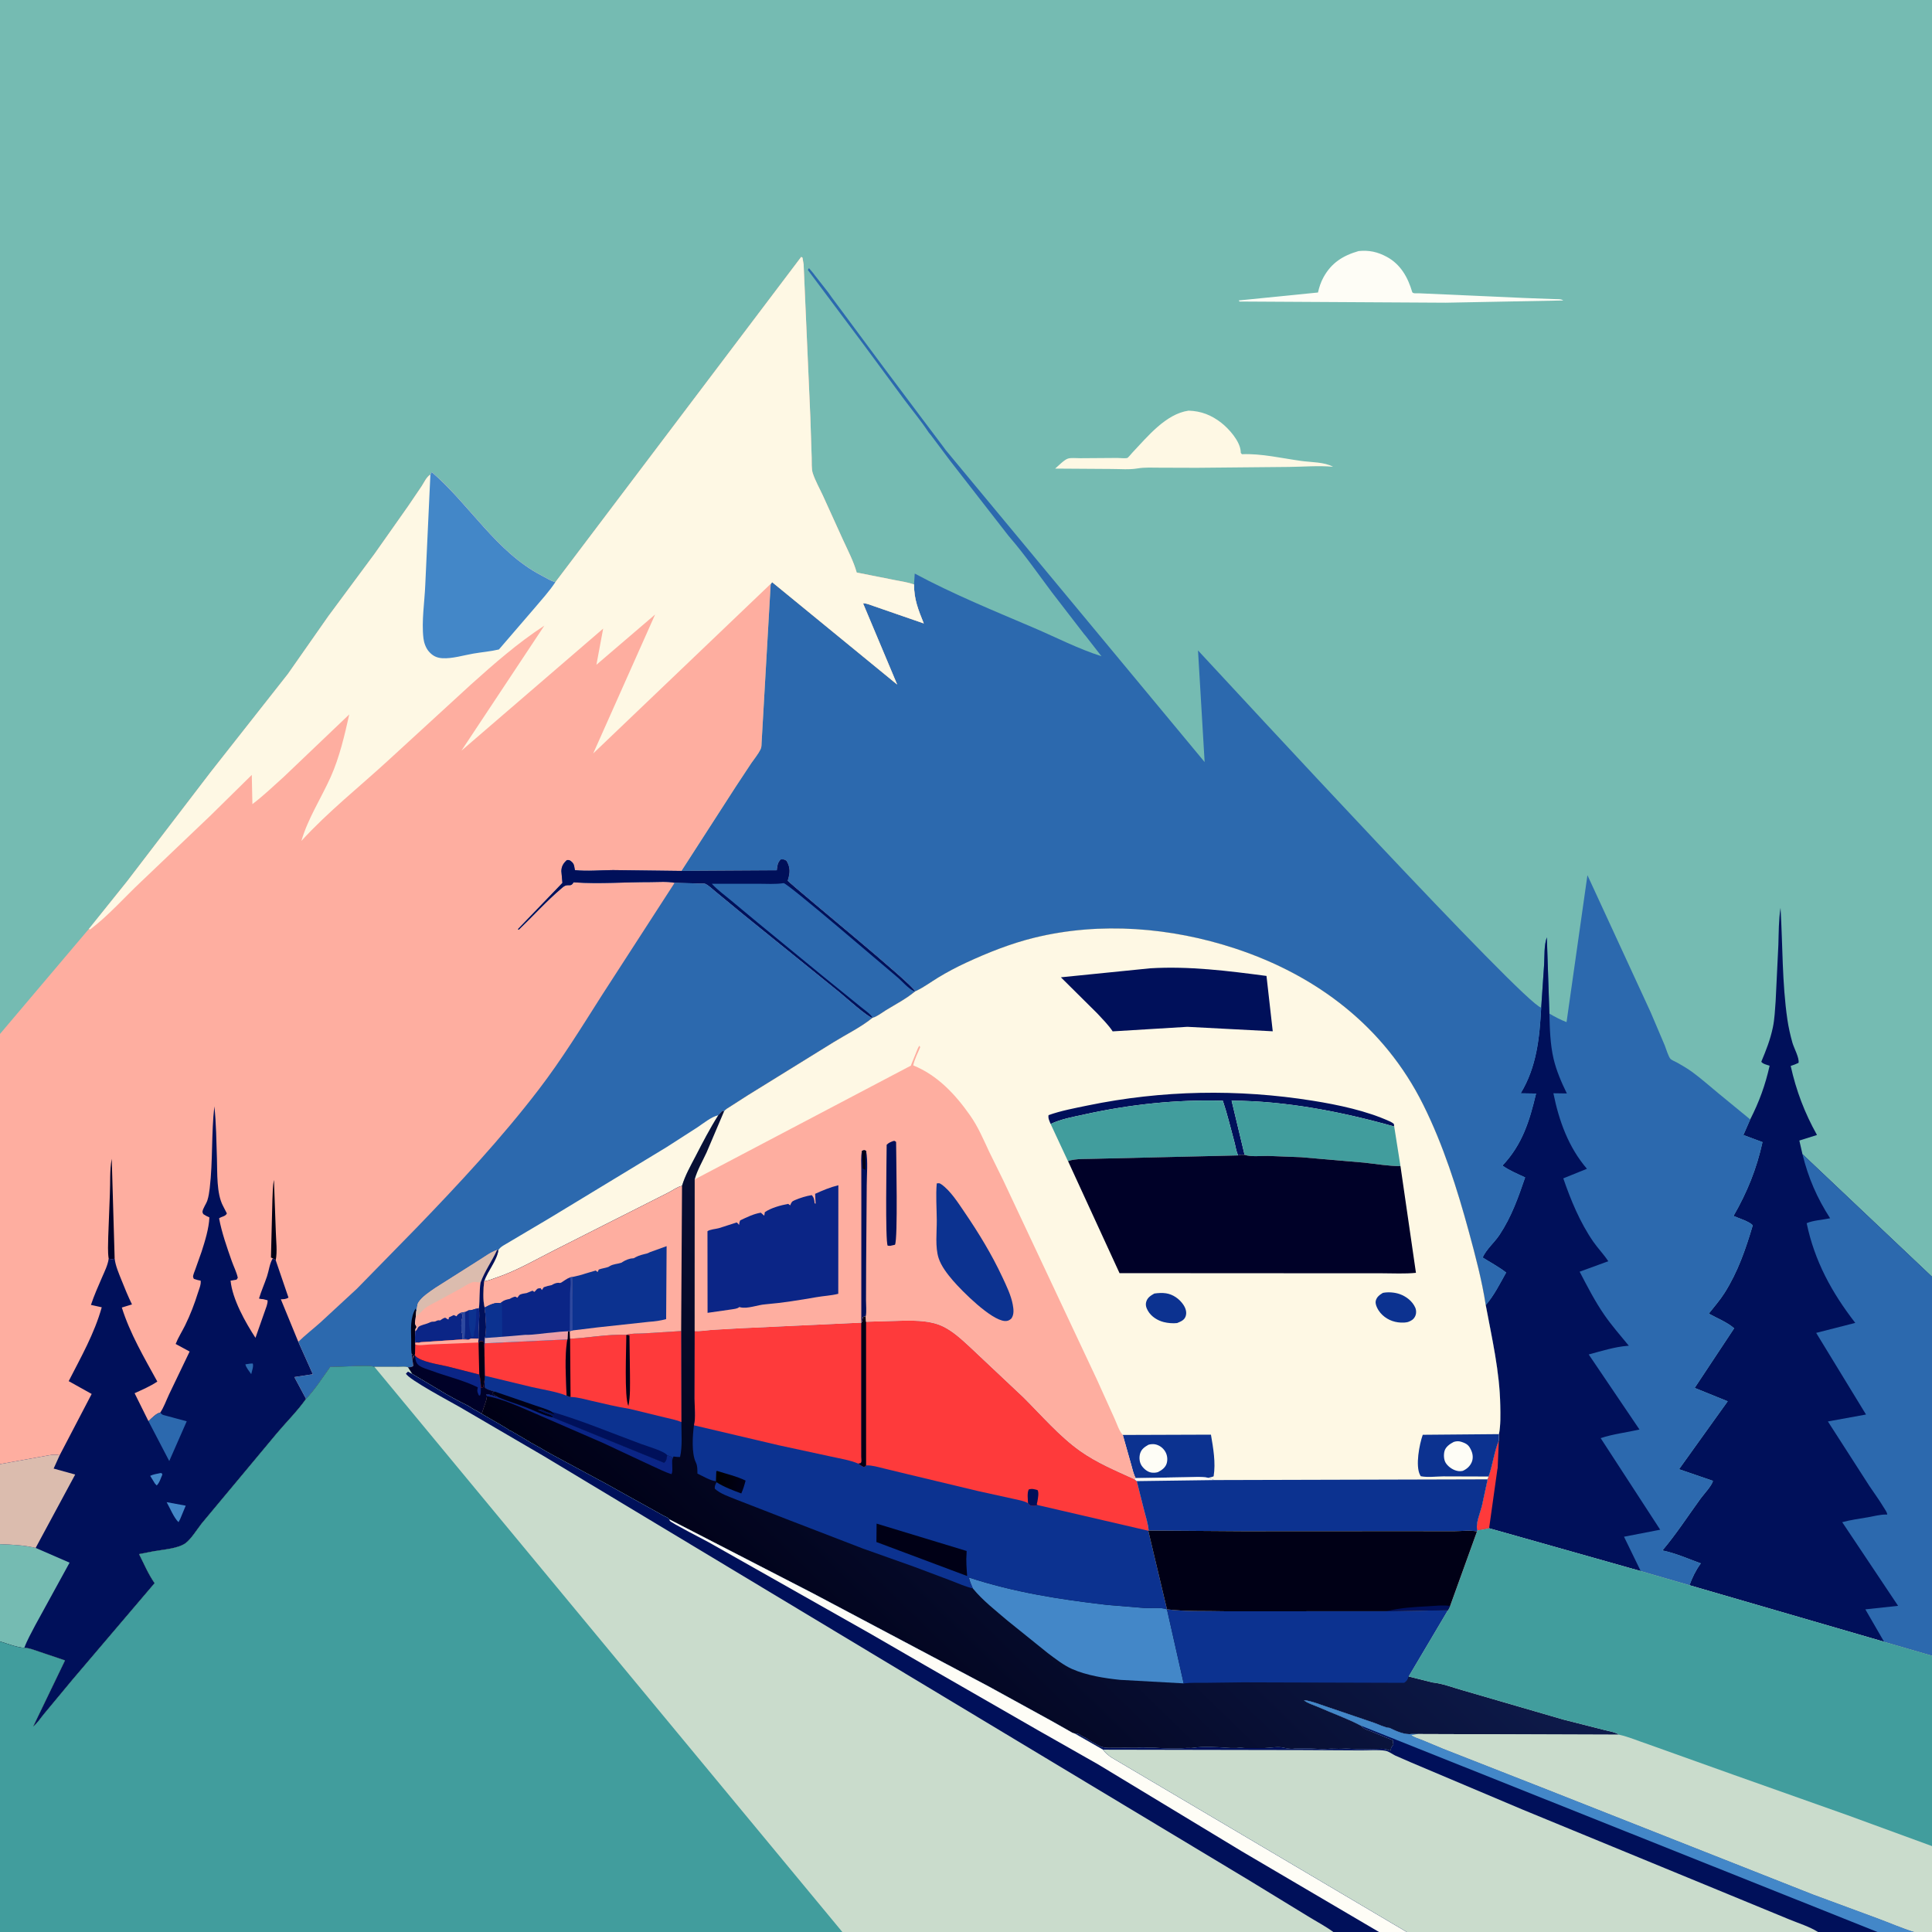 <svg version="1.1" xmlns="http://www.w3.org/2000/svg" style="display: block;" viewBox="0 0 2048 2048" width="1024" height="1024">
<rect x="0" y="0" width="2048" height="2048" fill="#808080" stroke="none"/>
<defs>
	<linearGradient id="Gradient1" gradientUnits="userSpaceOnUse" x1="890.176" y1="1866.98" x2="1305.79" y2="1439.82">
		<stop class="stop0" offset="0" stop-opacity="1" stop-color="rgb(0,0,21)"/>
		<stop class="stop1" offset="1" stop-opacity="1" stop-color="rgb(14,27,76)"/>
	</linearGradient>
	<linearGradient id="Gradient2" gradientUnits="userSpaceOnUse" x1="561.238" y1="1427.91" x2="555.5" y2="1408.57">
		<stop class="stop0" offset="0" stop-opacity="1" stop-color="rgb(239,154,162)"/>
		<stop class="stop1" offset="1" stop-opacity="1" stop-color="rgb(219,176,184)"/>
	</linearGradient>
	<linearGradient id="Gradient3" gradientUnits="userSpaceOnUse" x1="759.403" y1="1567.97" x2="785.364" y2="1573.19">
		<stop class="stop0" offset="0" stop-opacity="1" stop-color="rgb(0,0,1)"/>
		<stop class="stop1" offset="1" stop-opacity="1" stop-color="rgb(0,0,23)"/>
	</linearGradient>
</defs>
<path transform="translate(0,0)" fill="rgb(117,187,178)" d="M -0 1096.02 L 0 -0 L 2048 0 L 2048 1353.41 L 2048 1755.09 L 2048 1956.94 L 2048 2048 L 2029.37 2048 L 1990.24 2048 L 1927.17 2048 L 1491.15 2048 L 1461.83 2048 L 1413.38 2048 L 892.922 2048 L -0 2048 L 0 1740.03 L 0 1636.86 L -0 1552.03 L -0 1096.02 z"/>
<path transform="translate(0,0)" fill="rgb(254,253,246)" d="M 1440.18 266.141 C 1451.23 265.004 1460.31 267.014 1470.03 272.252 C 1484.62 280.113 1492.44 293.985 1496.96 309.458 C 1497.57 311.541 1501.99 310.797 1504.2 310.899 L 1616.5 315.897 L 1647.34 317.042 C 1650.08 317.177 1655.13 316.717 1657.08 318.5 L 1532.54 320.882 L 1314 319.624 L 1313.06 318.5 L 1397.13 310.066 C 1398.39 304.395 1400.12 299.111 1402.92 294 C 1411.36 278.593 1423.61 270.906 1440.18 266.141 z"/>
<path transform="translate(0,0)" fill="rgb(254,248,228)" d="M 1259.91 435.306 C 1273.2 435.703 1284.09 439.97 1294.56 448.135 C 1302.78 454.542 1314.25 467.413 1315.17 478.222 C 1315.38 480.759 1314.77 479.422 1316.5 481.49 C 1336.85 480.557 1359.36 485.878 1379.5 488.637 C 1389.84 490.053 1403.97 489.723 1413.09 494.798 C 1397.62 493.361 1381.43 494.86 1365.85 494.971 L 1268.75 495.887 L 1229.71 495.764 C 1222.03 495.762 1213.46 495.245 1205.9 496.542 C 1197.1 498.054 1187.14 497.115 1178.13 497.128 L 1118.5 496.731 C 1122.01 493.769 1128.03 487.358 1132.14 486.099 C 1135.53 485.065 1141.37 485.768 1145.1 485.719 L 1184.39 485.443 C 1187.14 485.437 1192.54 486.151 1195.05 485.431 C 1195.86 485.2 1199.48 480.727 1200.23 479.938 C 1216.37 462.944 1235.68 438.803 1259.91 435.306 z"/>
<path transform="translate(0,0)" fill="rgb(0,16,90)" d="M 1855.31 1186.64 C 1864.88 1167.86 1871.28 1150.25 1875.88 1129.71 C 1873.12 1128.78 1868.73 1127.9 1867.04 1125.5 C 1872.15 1113.24 1876.54 1102.27 1879.29 1089.16 C 1881.22 1079.99 1881.51 1070.7 1882.25 1061.4 L 1885.14 1001.66 C 1885.57 988.584 1885.4 975.318 1887.43 962.378 C 1889.8 1001.82 1889 1041.74 1894.72 1080.91 C 1895.91 1089.03 1897.81 1097.33 1900.01 1105.23 C 1901.52 1110.69 1907.68 1121.8 1906.5 1126.69 C 1903.75 1127.93 1901.1 1129.08 1898.21 1129.94 C 1904.03 1156.2 1912.93 1179.62 1926.07 1203.14 L 1907.38 1209.02 L 1910.69 1223.48 L 2048 1353.41 L 2048 1755.09 L 1997.23 1740.38 L 1790.9 1680.42 C 1793.65 1672.75 1797.57 1664.62 1802.38 1658.04 L 1802.96 1657.27 C 1789.41 1652.35 1776.42 1646.48 1762.24 1643.54 C 1776.83 1626.28 1789.39 1606.92 1802.67 1588.59 C 1806.27 1583.63 1814.27 1575.45 1815.84 1569.79 L 1779.85 1557.43 L 1831.43 1485.43 L 1796.43 1471.25 L 1838.27 1408.06 C 1831.08 1401.64 1819.88 1397.25 1811.39 1392.47 C 1817.07 1385.24 1823.11 1378.41 1828.05 1370.62 C 1842.19 1348.33 1850.59 1323.99 1857.99 1298.85 C 1854.13 1294.69 1843.06 1291.37 1837.58 1288.98 C 1852.09 1263.76 1862.05 1239.21 1868.32 1210.69 L 1848.05 1203.17 L 1855.31 1186.64 z"/>
<path transform="translate(0,0)" fill="rgb(44,105,174)" d="M 1910.69 1223.48 L 2048 1353.41 L 2048 1755.09 L 1997.23 1740.38 L 1977.34 1705.98 L 2012.05 1702.25 L 1952.82 1613.57 C 1961.65 1611.16 1971 1609.93 1980.02 1608.38 C 1986.14 1607.33 1992.87 1605.46 1999.02 1605.48 L 2000.55 1605.5 C 2000.43 1602.99 1997.94 1599.84 1996.65 1597.67 C 1991.98 1589.84 1986.53 1582.59 1981.5 1575 L 1937.64 1506.8 L 1978.04 1499.45 L 1925.22 1412.91 L 1966.66 1402.32 C 1941.75 1370.19 1923.49 1336.76 1915.14 1296.63 C 1921.95 1293.57 1932.51 1293.08 1940 1291.41 C 1926.03 1269.8 1916.81 1248.45 1910.69 1223.48 z"/>
<path transform="translate(0,0)" fill="rgb(44,105,174)" d="M 1642.44 1074.48 C 1648.4 1078 1654.16 1080.98 1660.61 1083.5 L 1682.75 927.724 L 1749.76 1073.02 L 1764.7 1108.18 C 1765.97 1111.3 1768.59 1120.23 1770.82 1122.53 C 1772.09 1123.84 1776.08 1125.42 1777.8 1126.39 C 1783.4 1129.53 1788.83 1132.72 1794.03 1136.51 C 1803.59 1143.49 1812.43 1151.47 1821.59 1158.97 L 1855.31 1186.64 L 1848.05 1203.17 L 1868.32 1210.69 C 1862.05 1239.21 1852.09 1263.76 1837.58 1288.98 C 1843.06 1291.37 1854.13 1294.69 1857.99 1298.85 C 1850.59 1323.99 1842.19 1348.33 1828.05 1370.62 C 1823.11 1378.41 1817.07 1385.24 1811.39 1392.47 C 1819.88 1397.25 1831.08 1401.64 1838.27 1408.06 L 1796.43 1471.25 L 1831.43 1485.43 L 1779.85 1557.43 L 1815.84 1569.79 C 1814.27 1575.45 1806.27 1583.63 1802.67 1588.59 C 1789.39 1606.92 1776.83 1626.28 1762.24 1643.54 C 1776.42 1646.48 1789.41 1652.35 1802.96 1657.27 L 1802.38 1658.04 C 1797.57 1664.62 1793.65 1672.75 1790.9 1680.42 L 1739.25 1665.44 L 1578.52 1620.02 C 1574.43 1621.2 1570.28 1621.74 1566.09 1622.36 C 1563.64 1616.12 1569.37 1602.78 1570.94 1596 L 1576.95 1568.16 L 1577.94 1565.17 C 1582.39 1552.77 1583.76 1539.25 1588.82 1526.98 L 1588.96 1520.24 C 1590.84 1510.71 1590.52 1499.69 1590.35 1489.95 C 1589.71 1453.72 1581.56 1418.89 1574.95 1383.47 C 1583.67 1373.55 1590.17 1360.45 1596.61 1348.93 C 1588.96 1342.94 1579.91 1338.2 1571.7 1332.98 C 1575.82 1323.97 1583.99 1317.41 1589.5 1309.13 C 1602.23 1289.99 1609.37 1269.67 1616.74 1248.11 C 1608.51 1244.22 1600.16 1240.88 1592.72 1235.56 C 1613.78 1213.2 1621.38 1188.44 1628.32 1159.2 L 1612.01 1158.95 C 1628.99 1130.94 1632.02 1100.24 1633.74 1068.15 L 1636.83 1022.48 C 1637.36 1013.45 1636.65 1002.11 1639.72 993.612 L 1642.44 1074.48 z"/>
<path transform="translate(0,0)" fill="rgb(0,16,90)" d="M 1633.74 1068.15 L 1636.83 1022.48 C 1637.36 1013.45 1636.65 1002.11 1639.72 993.612 L 1642.44 1074.48 C 1642.81 1090.28 1643.23 1106.7 1646.81 1122.17 C 1649.73 1134.81 1655.23 1147.51 1660.92 1159.1 L 1646.65 1158.9 C 1652.61 1188.18 1662.56 1216.03 1682.22 1238.95 L 1657.15 1249.11 C 1665.12 1272.24 1674.88 1295.89 1688.85 1316.11 C 1693.84 1323.32 1700.05 1329.62 1704.84 1336.96 L 1674.49 1348.05 C 1682.53 1363.51 1690.86 1379.73 1700.79 1394.05 C 1708.59 1405.31 1717.94 1415.95 1726.63 1426.56 L 1725.51 1426.62 C 1712.06 1427.59 1697.15 1432.27 1684.1 1435.79 L 1737.92 1515.36 C 1724.33 1518.47 1709.98 1520.07 1696.76 1524.48 L 1759.87 1621.56 L 1721.51 1628.99 L 1739.25 1665.44 L 1578.52 1620.02 C 1574.43 1621.2 1570.28 1621.74 1566.09 1622.36 C 1563.64 1616.12 1569.37 1602.78 1570.94 1596 L 1576.95 1568.16 L 1577.94 1565.17 C 1582.39 1552.77 1583.76 1539.25 1588.82 1526.98 L 1588.96 1520.24 C 1590.84 1510.71 1590.52 1499.69 1590.35 1489.95 C 1589.71 1453.72 1581.56 1418.89 1574.95 1383.47 C 1583.67 1373.55 1590.17 1360.45 1596.61 1348.93 C 1588.96 1342.94 1579.91 1338.2 1571.7 1332.98 C 1575.82 1323.97 1583.99 1317.41 1589.5 1309.13 C 1602.23 1289.99 1609.37 1269.67 1616.74 1248.11 C 1608.51 1244.22 1600.16 1240.88 1592.72 1235.56 C 1613.78 1213.2 1621.38 1188.44 1628.32 1159.2 L 1612.01 1158.95 C 1628.99 1130.94 1632.02 1100.24 1633.74 1068.15 z"/>
<path transform="translate(0,0)" fill="rgb(254,58,59)" d="M 1588.82 1526.98 L 1587.58 1556.64 L 1587.39 1556.8 L 1578.52 1620.02 C 1574.43 1621.2 1570.28 1621.74 1566.09 1622.36 C 1563.64 1616.12 1569.37 1602.78 1570.94 1596 L 1576.95 1568.16 L 1577.94 1565.17 C 1582.39 1552.77 1583.76 1539.25 1588.82 1526.98 z"/>
<path transform="translate(0,0)" fill="rgb(44,105,174)" d="M 856.321 286.176 L 857.554 284.234 L 858.079 284.912 C 859.954 287.217 861.831 289.019 863.5 291.51 L 877.99 310.005 L 881.728 315.289 L 936.415 389 L 975.403 441 L 999.71 473.286 L 1002.41 477 L 1276.96 807.809 L 1269.94 689.501 C 1306.37 728.635 1616.12 1064.54 1633.74 1068.15 C 1632.02 1100.24 1628.99 1130.94 1612.01 1158.95 L 1628.32 1159.2 C 1621.38 1188.44 1613.78 1213.2 1592.72 1235.56 C 1600.16 1240.88 1608.51 1244.22 1616.74 1248.11 C 1609.37 1269.67 1602.23 1289.99 1589.5 1309.13 C 1583.99 1317.41 1575.82 1323.97 1571.7 1332.98 C 1579.91 1338.2 1588.96 1342.94 1596.61 1348.93 C 1590.17 1360.45 1583.67 1373.55 1574.95 1383.47 C 1570.96 1357.41 1564.04 1331.35 1557.13 1305.93 C 1544.61 1259.94 1529.95 1213.77 1508.65 1170.98 C 1467.55 1088.44 1395.99 1034.05 1309.34 1005.44 C 1241.44 983.029 1166.31 976.89 1096.5 993.991 C 1071.61 1000.09 1047.21 1009.78 1024 1020.55 C 1013.86 1025.26 1003.72 1030.6 994.178 1036.44 C 986.859 1040.93 979.512 1046.34 971.807 1050.08 L 969.976 1050.95 C 968.03 1043.85 850.351 948.154 834.915 933.691 L 836.012 929.698 C 837.583 923.356 837.099 918.146 833.676 912.5 C 830.951 910.836 830.707 910.885 827.5 911.096 C 824.645 914.405 824.199 916.605 823.729 920.834 L 823.541 922.606 L 722.346 923.219 L 780.154 833.571 L 796.405 808.975 C 799.556 804.361 803.619 799.556 806.099 794.56 C 807.181 792.378 807.245 790.347 807.291 787.962 L 816.958 619.078 L 818.498 617.11 L 951.004 725.603 L 914.884 639.628 C 917.751 639.013 924.618 642.036 927.598 642.968 L 979.222 660.843 C 973.449 646.425 968.84 635.371 968.936 619.539 L 969.647 607.989 C 1010.29 629.831 1053.48 647.408 1095.88 665.527 C 1119.46 675.602 1143.14 687.895 1167.58 695.614 L 1150.91 674.173 L 1149.05 671.995 L 1115.15 628 C 1100.69 608.734 1086.6 588.427 1070.91 570.173 L 1069.06 567.995 L 1007.61 489 L 986.59 461 L 984.51 458.5 C 976.503 446.329 966.809 434.755 958.066 422.995 L 916.005 365.995 L 875.636 312 L 856.321 286.176 z"/>
<path transform="translate(0,0)" fill="rgb(254,174,160)" d="M 588.7 617.112 L 849.312 272.315 L 850.693 273.154 L 851.865 280.163 L 858.988 442 L 860.414 485.048 C 860.608 490.054 860.046 496.982 861.578 501.643 C 864.208 509.651 868.748 517.665 872.302 525.33 L 893.66 572.34 C 898.765 583.478 904.84 595.088 908.144 606.89 L 947.928 614.787 C 954.844 616.18 962.281 617.201 968.936 619.539 C 968.84 635.371 973.449 646.425 979.222 660.843 L 927.598 642.968 C 924.618 642.036 917.751 639.013 914.884 639.628 L 951.004 725.603 L 818.498 617.11 L 816.958 619.078 L 807.291 787.962 C 807.245 790.347 807.181 792.378 806.099 794.56 C 803.619 799.556 799.556 804.361 796.405 808.975 L 780.154 833.571 L 722.346 923.219 L 823.541 922.606 L 823.729 920.834 C 824.199 916.605 824.645 914.405 827.5 911.096 C 830.707 910.885 830.951 910.836 833.676 912.5 C 837.099 918.146 837.583 923.356 836.012 929.698 L 834.915 933.691 C 850.351 948.154 968.03 1043.85 969.976 1050.95 C 960.911 1058.65 949.143 1064.7 939 1070.94 C 934.839 1073.5 929.618 1077.7 924.901 1078.92 C 912.774 1088.83 897.138 1096.44 883.755 1104.7 L 792.9 1160.91 L 773.787 1173.17 C 771.708 1174.56 768.797 1175.95 767.532 1178.11 L 765.787 1177.62 L 761.477 1182.19 C 752.593 1196.16 745.111 1210.68 737.52 1225.37 C 732.156 1235.75 726.319 1245.78 722.979 1257.05 C 717.656 1258.36 713.769 1261.42 709.027 1263.94 L 687.737 1274.69 L 589.646 1324.27 C 568.482 1334.85 547.827 1347.21 525.297 1354.65 C 521.493 1355.9 517.198 1357.89 513.219 1358.12 C 512.371 1365.9 511.692 1378.57 513.773 1386.08 C 514.773 1394.33 516.438 1410.6 514.013 1418.38 L 513.869 1423.93 L 513.607 1437.5 L 514.122 1458.37 L 513.745 1462.4 C 513.78 1464.05 513.449 1470.21 514.453 1471.15 C 516.67 1473.23 521.848 1474.24 524.784 1475.21 L 522.005 1476.01 L 522.005 1476.99 C 523.991 1478.57 526.16 1479.68 528.224 1481.11 C 523.861 1480.12 520.099 1478.34 515.566 1477.92 L 516.199 1480.01 C 516.005 1482.2 515.581 1483.91 514.907 1485.99 L 510.614 1498.75 C 508.386 1497.56 506.486 1495.96 504.132 1494.97 C 502.614 1494.33 501.353 1493.54 500 1492.6 C 495.35 1489.34 489.915 1487.32 485 1484.53 L 474.032 1478.54 L 436.831 1456.37 L 432.368 1449.38 C 429.655 1448.39 425.465 1448.92 422.487 1448.92 L 396.854 1448.89 C 391.87 1447.4 386.164 1447.94 380.983 1447.96 L 349.949 1449.03 C 341.897 1460.22 333.918 1472.87 324.405 1482.84 C 315.323 1495.78 303.617 1507.28 293.424 1519.41 L 213.827 1614.88 C 209.084 1620.87 202.575 1631.55 196.609 1635.86 C 188.724 1641.55 173.263 1642.59 163.567 1644.28 L 147.41 1647.39 C 152.554 1657.69 157.284 1668.75 163.881 1678.21 L 77.048 1780.24 L 46.827 1816.63 C 43.258 1820.89 39.403 1826.93 35.098 1830.27 L 68.924 1760.09 L 41.972 1751.01 C 36.984 1749.36 31.046 1746.87 25.779 1746.76 C 17.996 1746.46 7.601 1742.3 0 1740.03 L 0 1636.86 L -0 1552.03 L -0 1096.02 L 94.231 984.695 L 134.728 934.239 L 223.246 818.522 L 305.132 714.483 L 347.978 653.27 L 397.084 587 L 432.767 536.349 L 447.009 515.342 C 449.548 511.44 452.166 505.426 456.227 503.093 L 457.611 500.42 C 497.733 534.846 526.166 585.247 574 610.055 C 578.735 612.511 583.548 615.678 588.7 617.112 z"/>
<path transform="translate(0,0)" fill="rgb(0,0,22)" d="M 289.183 1333.91 L 287.214 1333 L 288.749 1272.34 C 289.191 1265.25 288.929 1257.68 290.398 1250.75 L 292.392 1306.24 C 292.647 1315.34 294.084 1326.82 292.315 1335.69 L 289.183 1333.91 z"/>
<path transform="translate(0,0)" fill="rgb(0,1,40)" d="M 115.199 1334.3 C 114.07 1326.68 114.625 1318.73 114.733 1311.04 L 116.465 1265.85 C 117.051 1253.53 116.194 1240.45 118.442 1228.32 L 121.54 1334.24 C 119.059 1335.09 117.722 1334.72 115.199 1334.3 z"/>
<path transform="translate(0,0)" fill="rgb(44,105,174)" d="M 722.346 923.219 L 823.541 922.606 L 823.729 920.834 C 824.199 916.605 824.645 914.405 827.5 911.096 C 830.707 910.885 830.951 910.836 833.676 912.5 C 837.099 918.146 837.583 923.356 836.012 929.698 L 834.915 933.691 C 850.351 948.154 968.03 1043.85 969.976 1050.95 C 960.911 1058.65 949.143 1064.7 939 1070.94 C 934.839 1073.5 929.618 1077.7 924.901 1078.92 C 920.227 1078.66 895.225 1056.16 889.822 1051.79 L 787.607 969.101 L 758.336 944.954 C 755.302 942.534 751.09 938.392 747.599 936.858 C 746.467 936.36 742.739 936.61 741.416 936.546 L 715.136 935.801 C 707.128 934.19 697.569 935.074 689.355 935.06 C 662.809 935.016 635.45 937.158 609.046 935.368 L 608.009 935.29 C 605.24 940.307 603.274 937.251 599 938.95 C 597.625 939.497 595.755 941.224 594.607 942.198 C 579.126 955.348 564.742 971.386 549.967 985.5 L 548.966 985 L 596.2 935.924 L 595.077 923.5 C 595.136 918.38 597.219 915.007 600.958 911.721 C 602.721 911.745 603.236 911.471 604.763 912.547 C 606.948 914.087 608.282 915.739 608.721 918.418 C 608.949 919.809 609.126 921.008 609.5 922.373 C 622.44 923.796 636.642 922.388 649.763 922.317 L 722.346 923.219 z"/>
<path transform="translate(0,0)" fill="rgb(0,16,90)" d="M 722.346 923.219 L 823.541 922.606 L 823.729 920.834 C 824.199 916.605 824.645 914.405 827.5 911.096 C 830.707 910.885 830.951 910.836 833.676 912.5 C 837.099 918.146 837.583 923.356 836.012 929.698 L 834.915 933.691 C 850.351 948.154 968.03 1043.85 969.976 1050.95 L 968.599 1050.43 C 962.983 1048.12 955.979 1039.76 951.035 1035.68 C 939.507 1026.16 834.32 935.568 830.648 936.155 C 821.979 937.541 812.337 936.795 803.526 936.813 L 754.535 936.852 C 760.645 943.424 768.076 948.846 774.973 954.566 L 802.67 977.621 L 872.159 1034.65 L 912.93 1067.75 C 916.218 1070.5 923.273 1075.13 924.901 1078.92 C 920.227 1078.66 895.225 1056.16 889.822 1051.79 L 787.607 969.101 L 758.336 944.954 C 755.302 942.534 751.09 938.392 747.599 936.858 C 746.467 936.36 742.739 936.61 741.416 936.546 L 715.136 935.801 C 707.128 934.19 697.569 935.074 689.355 935.06 C 662.809 935.016 635.45 937.158 609.046 935.368 L 608.009 935.29 C 605.24 940.307 603.274 937.251 599 938.95 C 597.625 939.497 595.755 941.224 594.607 942.198 C 579.126 955.348 564.742 971.386 549.967 985.5 L 548.966 985 L 596.2 935.924 L 595.077 923.5 C 595.136 918.38 597.219 915.007 600.958 911.721 C 602.721 911.745 603.236 911.471 604.763 912.547 C 606.948 914.087 608.282 915.739 608.721 918.418 C 608.949 919.809 609.126 921.008 609.5 922.373 C 622.44 923.796 636.642 922.388 649.763 922.317 L 722.346 923.219 z"/>
<path transform="translate(0,0)" fill="rgb(0,16,90)" d="M 169.829 1497.45 C 173.592 1492.06 176.389 1484.07 179.258 1478.03 L 201.018 1432.69 L 186.2 1424.66 C 188.877 1417.81 192.982 1411.53 196.233 1404.93 C 201.704 1393.83 206.156 1382.21 209.826 1370.41 C 210.984 1366.69 213.383 1361.38 212.674 1357.5 C 210.08 1357.14 207.954 1356.49 205.5 1355.63 C 205.223 1354.92 204.735 1354.26 204.67 1353.5 C 204.518 1351.74 206.349 1347.52 207.006 1345.69 L 213.673 1326.89 C 217.29 1315.67 221.474 1302.21 221.969 1290.5 C 219.604 1289.49 217.651 1288.46 215.5 1287.01 C 215.211 1286.17 214.548 1285.38 214.634 1284.5 C 214.974 1281.01 218.627 1276.13 219.813 1272.5 C 221.154 1268.4 221.81 1263.79 222.319 1259.51 C 225.729 1230.83 223.93 1201.47 227.236 1172.78 C 229.229 1191.22 229.35 1209.83 229.966 1228.35 C 230.46 1243.19 229.39 1265.13 236.405 1278.32 L 240.5 1286.3 C 238.797 1289.69 235.275 1289.26 232.235 1291.5 C 235.093 1306.72 240.582 1322.35 245.731 1336.94 C 247.776 1342.73 250.787 1348.51 252.076 1354.5 L 250.754 1356.5 L 245.755 1357.36 L 244.417 1357.5 C 246.285 1377.26 260.22 1401.92 270.81 1418.16 L 280.67 1390.11 C 281.83 1386.59 283.968 1382.06 283.63 1378.34 L 279.026 1377.17 C 277.212 1377.14 276.24 1376.98 274.547 1376.5 C 276.96 1368.5 280.414 1360.85 283.063 1352.93 C 285.154 1346.67 285.702 1339.52 289.183 1333.91 L 292.315 1335.69 L 292.595 1336.86 L 305.796 1375.5 C 303.057 1377.27 300.837 1377.2 297.705 1377.29 L 316.208 1422.38 L 331.619 1456.74 L 312.05 1459.77 L 324.405 1482.84 C 315.323 1495.78 303.617 1507.28 293.424 1519.41 L 213.827 1614.88 C 209.084 1620.87 202.575 1631.55 196.609 1635.86 C 188.724 1641.55 173.263 1642.59 163.567 1644.28 L 147.41 1647.39 C 152.554 1657.69 157.284 1668.75 163.881 1678.21 L 77.048 1780.24 L 46.827 1816.63 C 43.258 1820.89 39.403 1826.93 35.098 1830.27 L 68.924 1760.09 L 41.972 1751.01 C 36.984 1749.36 31.046 1746.87 25.779 1746.76 C 17.996 1746.46 7.601 1742.3 0 1740.03 L 0 1636.86 L -0 1552.03 L 51.5 1542.74 C 55.869 1541.91 58.872 1541.76 63.285 1542.56 L 97.175 1477.65 L 72.81 1464.06 C 85.97 1438.38 100.002 1413.76 107.856 1385.78 L 96.405 1383.25 C 99.733 1373.22 104.034 1363.61 108.227 1353.92 C 110.93 1347.67 114.283 1341.08 115.199 1334.3 C 117.722 1334.72 119.059 1335.09 121.54 1334.24 C 122.467 1341.86 125.838 1349.59 128.673 1356.68 C 132.177 1365.43 135.745 1374.28 139.915 1382.74 L 129.136 1386.03 C 137.661 1413.37 152.992 1439.43 166.769 1464.52 C 159.243 1469.57 150.899 1473.1 142.681 1476.86 L 157.383 1506.51 C 160.46 1503.72 165.771 1497.92 169.829 1497.45 z"/>
<path transform="translate(0,0)" fill="rgb(44,105,174)" d="M 265.016 1445.5 L 267.897 1445.36 C 269.096 1448.03 266.968 1453.65 266.31 1456.64 C 264.16 1453.5 260.967 1449.93 260.089 1446.25 L 265.016 1445.5 z"/>
<path transform="translate(0,0)" fill="rgb(67,135,200)" d="M 170.144 1561.5 L 171.359 1561.62 L 172.141 1563 C 170.581 1566.6 169.016 1572.03 166.098 1574.65 L 164.146 1572.5 L 159.201 1564.44 C 162.538 1562.82 166.529 1562.28 170.144 1561.5 z"/>
<path transform="translate(0,0)" fill="rgb(67,135,200)" d="M 176.639 1592.34 L 196.869 1596.07 L 190.95 1610.35 L 189.225 1613.56 C 184.224 1608.78 180.157 1598.5 176.639 1592.34 z"/>
<path transform="translate(0,0)" fill="rgb(44,105,174)" d="M 157.383 1506.51 C 160.46 1503.72 165.771 1497.92 169.829 1497.45 C 171.625 1499.13 171.823 1499.81 174.312 1500.27 L 197.94 1506.63 L 179.413 1548.78 L 157.383 1506.51 z"/>
<path transform="translate(0,0)" fill="rgb(117,187,178)" d="M 0 1636.86 C 12.832 1637.39 25.251 1637.86 37.789 1640.85 L 73.753 1656.49 L 37.174 1723.18 C 33.229 1730.84 28.753 1738.66 25.779 1746.76 C 17.996 1746.46 7.601 1742.3 0 1740.03 L 0 1636.86 z"/>
<path transform="translate(0,0)" fill="rgb(219,188,174)" d="M -0 1552.03 L 51.5 1542.74 C 55.869 1541.91 58.872 1541.76 63.285 1542.56 L 56.861 1556.74 L 79.704 1563.08 L 37.789 1640.85 C 25.251 1637.86 12.832 1637.39 0 1636.86 L -0 1552.03 z"/>
<path transform="translate(0,0)" fill="rgb(44,105,174)" d="M 715.136 935.801 L 741.416 936.546 C 742.739 936.61 746.467 936.36 747.599 936.858 C 751.09 938.392 755.302 942.534 758.336 944.954 L 787.607 969.101 L 889.822 1051.79 C 895.225 1056.16 920.227 1078.66 924.901 1078.92 C 912.774 1088.83 897.138 1096.44 883.755 1104.7 L 792.9 1160.91 L 773.787 1173.17 C 771.708 1174.56 768.797 1175.95 767.532 1178.11 L 765.787 1177.62 L 761.477 1182.19 C 752.593 1196.16 745.111 1210.68 737.52 1225.37 C 732.156 1235.75 726.319 1245.78 722.979 1257.05 C 717.656 1258.36 713.769 1261.42 709.027 1263.94 L 687.737 1274.69 L 589.646 1324.27 C 568.482 1334.85 547.827 1347.21 525.297 1354.65 C 521.493 1355.9 517.198 1357.89 513.219 1358.12 C 512.371 1365.9 511.692 1378.57 513.773 1386.08 C 514.773 1394.33 516.438 1410.6 514.013 1418.38 L 513.869 1423.93 L 513.607 1437.5 L 514.122 1458.37 L 513.745 1462.4 C 513.78 1464.05 513.449 1470.21 514.453 1471.15 C 516.67 1473.23 521.848 1474.24 524.784 1475.21 L 522.005 1476.01 L 522.005 1476.99 C 523.991 1478.57 526.16 1479.68 528.224 1481.11 C 523.861 1480.12 520.099 1478.34 515.566 1477.92 L 516.199 1480.01 C 516.005 1482.2 515.581 1483.91 514.907 1485.99 L 510.614 1498.75 C 508.386 1497.56 506.486 1495.96 504.132 1494.97 C 502.614 1494.33 501.353 1493.54 500 1492.6 C 495.35 1489.34 489.915 1487.32 485 1484.53 L 474.032 1478.54 L 436.831 1456.37 L 432.368 1449.38 C 429.655 1448.39 425.465 1448.92 422.487 1448.92 L 396.854 1448.89 C 391.87 1447.4 386.164 1447.94 380.983 1447.96 L 349.949 1449.03 C 341.897 1460.22 333.918 1472.87 324.405 1482.84 L 312.05 1459.77 L 331.619 1456.74 L 316.208 1422.38 C 323.574 1415.21 331.697 1408.9 339.396 1402.09 L 378.369 1366.07 L 441.245 1301.81 C 486.556 1254.87 531.527 1206.61 571.214 1154.76 C 595.557 1122.95 616.606 1088.75 638.048 1055 L 715.136 935.801 z"/>
<path transform="translate(0,0)" fill="rgb(0,0,22)" d="M 436.258 1434.69 C 435.683 1429.89 435.984 1424.6 435.887 1419.75 C 435.664 1408.5 434.755 1397.3 440.5 1387.12 L 441.283 1389.69 L 440.786 1395.41 C 440.519 1397.46 439.274 1402.75 440.263 1404.3 C 441.09 1405.6 440.796 1405.11 441.5 1406.74 L 440.862 1407.85 C 439.941 1409.61 440.225 1408.92 440.13 1411.13 C 440.028 1415.23 439.657 1419.51 440.172 1423.58 L 440.34 1425.23 L 439.897 1435.69 C 438.414 1437.69 438.47 1438.23 438.25 1440.75 L 437.999 1438.83 C 437.747 1437.04 437.454 1436.09 436.258 1434.69 z"/>
<path transform="translate(0,0)" fill="rgb(254,248,228)" d="M 528.359 1325.05 C 529.827 1322.9 531.187 1321.82 533.38 1320.42 L 582.513 1291.3 L 706.677 1215.98 L 739.491 1194.88 C 745.816 1190.66 754.17 1183.76 761.477 1182.19 C 752.593 1196.16 745.111 1210.68 737.52 1225.37 C 732.156 1235.75 726.319 1245.78 722.979 1257.05 C 717.656 1258.36 713.769 1261.42 709.027 1263.94 L 687.737 1274.69 L 589.646 1324.27 C 568.482 1334.85 547.827 1347.21 525.297 1354.65 C 521.493 1355.9 517.198 1357.89 513.219 1358.12 C 517.045 1347.03 526.603 1336.65 528.359 1325.05 z"/>
<path transform="translate(0,0)" fill="rgb(254,174,160)" d="M 441.283 1389.69 L 441.498 1389.64 L 442.116 1385.5 C 442.378 1383.82 442.589 1382.2 443.5 1380.71 C 447.217 1374.65 455.883 1369.08 461.612 1365.13 L 506.627 1336.6 C 513.066 1332.74 519.84 1327.34 526.949 1325.01 L 528.359 1325.05 C 526.603 1336.65 517.045 1347.03 513.219 1358.12 C 512.371 1365.9 511.692 1378.57 513.773 1386.08 C 514.773 1394.33 516.438 1410.6 514.013 1418.38 L 513.869 1423.93 L 513.607 1437.5 L 514.122 1458.37 L 513.745 1462.4 C 513.78 1464.05 513.449 1470.21 514.453 1471.15 C 516.67 1473.23 521.848 1474.24 524.784 1475.21 L 522.005 1476.01 L 522.005 1476.99 C 523.991 1478.57 526.16 1479.68 528.224 1481.11 C 523.861 1480.12 520.099 1478.34 515.566 1477.92 L 516.199 1480.01 C 516.005 1482.2 515.581 1483.91 514.907 1485.99 L 510.614 1498.75 C 508.386 1497.56 506.486 1495.96 504.132 1494.97 C 502.614 1494.33 501.353 1493.54 500 1492.6 C 495.35 1489.34 489.915 1487.32 485 1484.53 L 474.032 1478.54 L 436.831 1456.37 L 432.368 1449.38 C 435.05 1449.25 435.852 1449.47 438.169 1448 L 436.258 1434.69 C 437.454 1436.09 437.747 1437.04 437.999 1438.83 L 438.25 1440.75 C 438.47 1438.23 438.414 1437.69 439.897 1435.69 L 440.34 1425.23 L 440.172 1423.58 C 439.657 1419.51 440.028 1415.23 440.13 1411.13 C 440.225 1408.92 439.941 1409.61 440.862 1407.85 L 441.5 1406.74 C 440.796 1405.11 441.09 1405.6 440.263 1404.3 C 439.274 1402.75 440.519 1397.46 440.786 1395.41 L 441.283 1389.69 z"/>
<path transform="translate(0,0)" fill="rgb(11,37,134)" d="M 488.043 1391.71 L 490.255 1393.11 C 490.401 1394.77 490.679 1395.89 489.963 1397.44 C 488.74 1400.08 488.861 1409.56 489.5 1412.51 L 489.944 1413.51 C 490.602 1415.02 490.334 1416.14 490.242 1417.75 C 490.169 1419.02 490.149 1418.49 490.499 1419.84 L 446 1422.82 L 444.763 1423.17 C 443.24 1423.57 442.648 1423.09 441.295 1423.22 L 440.172 1423.58 C 439.657 1419.51 440.028 1415.23 440.13 1411.13 C 442.736 1409.59 442.011 1408.27 443.769 1406.5 C 445.425 1404.83 451.843 1403.52 454.23 1402.44 C 456.21 1401.54 457.249 1400.95 459.531 1401.01 C 462.741 1401.08 462.9 1399 466.5 1399.71 C 467.559 1398.96 470.72 1396.71 472 1396.89 C 473.296 1397.07 473.337 1398.46 475.5 1398.6 L 475.885 1396.5 L 481 1394.01 L 484 1395.35 C 484.775 1393.82 485.17 1393.44 486.686 1392.49 L 488.043 1391.71 z"/>
<path transform="translate(0,0)" fill="rgb(219,188,174)" d="M 441.283 1389.69 L 441.498 1389.64 L 442.116 1385.5 C 442.378 1383.82 442.589 1382.2 443.5 1380.71 C 447.217 1374.65 455.883 1369.08 461.612 1365.13 L 506.627 1336.6 C 513.066 1332.74 519.84 1327.34 526.949 1325.01 L 528.359 1325.05 C 526.603 1336.65 517.045 1347.03 513.219 1358.12 C 512.371 1365.9 511.692 1378.57 513.773 1386.08 C 514.773 1394.33 516.438 1410.6 514.013 1418.38 L 513.869 1423.93 L 513.607 1437.5 C 513.476 1432.38 513.552 1427.24 512.547 1422.2 C 510.766 1421.74 510.3 1421.56 508.456 1422.02 L 507.271 1424.32 L 506.937 1423.15 L 507.269 1419.05 L 499.364 1418.88 L 496.553 1420.17 L 490.499 1419.84 C 490.149 1418.49 490.169 1419.02 490.242 1417.75 C 490.334 1416.14 490.602 1415.02 489.944 1413.51 L 489.5 1412.51 C 488.861 1409.56 488.74 1400.08 489.963 1397.44 C 490.679 1395.89 490.401 1394.77 490.255 1393.11 L 488.043 1391.71 C 489.593 1391.2 491.392 1391.03 493.002 1390.73 L 496.874 1388.89 C 499.502 1389.21 502.578 1387.86 505.132 1387.15 L 507.703 1386.7 C 508.807 1377.69 507.941 1368.76 509.414 1359.64 C 507.31 1359.42 504.56 1358.77 502.5 1358.92 C 498.552 1359.21 491.619 1364.02 487.952 1366.04 L 463.855 1379.19 C 459.182 1381.7 453.745 1384.16 449.648 1387.54 L 445.005 1392.22 C 443.632 1393.77 442.588 1394.46 440.786 1395.41 L 441.283 1389.69 z"/>
<path transform="translate(0,0)" fill="rgb(0,16,90)" d="M 526.949 1325.01 L 528.359 1325.05 C 526.603 1336.65 517.045 1347.03 513.219 1358.12 C 512.371 1365.9 511.692 1378.57 513.773 1386.08 C 514.773 1394.33 516.438 1410.6 514.013 1418.38 L 513.869 1423.93 L 513.607 1437.5 C 513.476 1432.38 513.552 1427.24 512.547 1422.2 C 510.766 1421.74 510.3 1421.56 508.456 1422.02 L 507.271 1424.32 L 506.937 1423.15 L 507.269 1419.05 C 506.952 1408.1 508.725 1397.82 507.703 1386.7 C 508.807 1377.69 507.941 1368.76 509.414 1359.64 C 513.8 1347.39 521.633 1336.84 526.949 1325.01 z"/>
<path transform="translate(0,0)" fill="rgb(11,37,134)" d="M 507.703 1386.7 C 508.725 1397.82 506.952 1408.1 507.269 1419.05 L 499.364 1418.88 L 496.553 1420.17 L 490.499 1419.84 C 490.149 1418.49 490.169 1419.02 490.242 1417.75 C 490.334 1416.14 490.602 1415.02 489.944 1413.51 L 489.5 1412.51 C 488.861 1409.56 488.74 1400.08 489.963 1397.44 C 490.679 1395.89 490.401 1394.77 490.255 1393.11 L 488.043 1391.71 C 489.593 1391.2 491.392 1391.03 493.002 1390.73 L 496.874 1388.89 C 499.502 1389.21 502.578 1387.86 505.132 1387.15 L 507.703 1386.7 z"/>
<path transform="translate(0,0)" fill="rgb(46,73,159)" d="M 493.002 1390.73 C 492.988 1399.84 493.622 1409.49 492.329 1418.5 C 493.496 1418.9 495.553 1419.36 496.553 1420.17 L 490.499 1419.84 C 490.149 1418.49 490.169 1419.02 490.242 1417.75 C 490.334 1416.14 490.602 1415.02 489.944 1413.51 L 489.5 1412.51 C 488.861 1409.56 488.74 1400.08 489.963 1397.44 C 490.679 1395.89 490.401 1394.77 490.255 1393.11 L 488.043 1391.71 C 489.593 1391.2 491.392 1391.03 493.002 1390.73 z"/>
<path transform="translate(0,0)" fill="rgb(12,50,144)" d="M 505.132 1387.15 C 504.443 1395.39 504.95 1404.84 502.49 1412.5 L 502.169 1416.33 L 500.207 1417.77 C 496.544 1409.05 497.118 1398.28 496.874 1388.89 C 499.502 1389.21 502.578 1387.86 505.132 1387.15 z"/>
<path transform="translate(0,0)" fill="rgb(0,1,40)" d="M 499.364 1418.88 L 507.269 1419.05 L 506.937 1423.15 L 507.271 1424.32 L 508.456 1422.02 C 510.3 1421.56 510.766 1421.74 512.547 1422.2 C 513.552 1427.24 513.476 1432.38 513.607 1437.5 L 514.122 1458.37 L 513.745 1462.4 C 513.78 1464.05 513.449 1470.21 514.453 1471.15 C 516.67 1473.23 521.848 1474.24 524.784 1475.21 L 522.005 1476.01 L 522.005 1476.99 C 523.991 1478.57 526.16 1479.68 528.224 1481.11 C 523.861 1480.12 520.099 1478.34 515.566 1477.92 L 516.199 1480.01 C 516.005 1482.2 515.581 1483.91 514.907 1485.99 L 510.614 1498.75 C 508.386 1497.56 506.486 1495.96 504.132 1494.97 C 502.614 1494.33 501.353 1493.54 500 1492.6 C 495.35 1489.34 489.915 1487.32 485 1484.53 L 474.032 1478.54 L 436.831 1456.37 L 432.368 1449.38 C 435.05 1449.25 435.852 1449.47 438.169 1448 L 436.258 1434.69 C 437.454 1436.09 437.747 1437.04 437.999 1438.83 L 438.25 1440.75 C 438.47 1438.23 438.414 1437.69 439.897 1435.69 L 440.34 1425.23 L 440.172 1423.58 L 441.295 1423.22 C 442.648 1423.09 443.24 1423.57 444.763 1423.17 L 446 1422.82 L 490.499 1419.84 L 496.553 1420.17 L 499.364 1418.88 z"/>
<path transform="translate(0,0)" fill="rgb(11,37,134)" d="M 439.981 1437.03 C 445.506 1443.52 465.038 1446.3 473.62 1448.31 L 508.036 1457.05 C 509.428 1461.61 509.584 1466.37 509.972 1471.09 C 509.531 1472.01 509.67 1471.5 509.679 1472.82 C 509.696 1475.33 509.88 1477.17 508.736 1479.5 L 507.5 1478.99 C 506.397 1476.22 505.552 1475.12 506.171 1472.15 L 506.5 1470.64 C 491.149 1463.02 473.625 1459.07 457.553 1453.08 C 453.298 1451.5 447.697 1450.14 444.084 1447.4 C 440.659 1444.81 440.322 1441.02 439.981 1437.03 z"/>
<path transform="translate(0,0)" fill="rgb(254,58,59)" d="M 499.364 1418.88 L 507.269 1419.05 L 506.937 1423.15 L 507.271 1424.32 L 508.456 1422.02 C 510.3 1421.56 510.766 1421.74 512.547 1422.2 C 513.552 1427.24 513.476 1432.38 513.607 1437.5 L 514.122 1458.37 L 513.745 1462.4 C 513.136 1465.08 512.542 1467.69 512.312 1470.44 L 509.972 1471.09 C 509.584 1466.37 509.428 1461.61 508.036 1457.05 L 473.62 1448.31 C 465.038 1446.3 445.506 1443.52 439.981 1437.03 L 439.897 1435.69 L 440.34 1425.23 L 440.172 1423.58 L 441.295 1423.22 C 442.648 1423.09 443.24 1423.57 444.763 1423.17 L 446 1422.82 L 490.499 1419.84 L 496.553 1420.17 L 499.364 1418.88 z"/>
<path transform="translate(0,0)" fill="rgb(254,174,160)" d="M 499.364 1418.88 L 507.269 1419.05 L 506.937 1423.15 L 455.718 1425.2 C 451.77 1425.34 443.82 1426.71 440.34 1425.23 L 440.172 1423.58 L 441.295 1423.22 C 442.648 1423.09 443.24 1423.57 444.763 1423.17 L 446 1422.82 L 490.499 1419.84 L 496.553 1420.17 L 499.364 1418.88 z"/>
<path transform="translate(0,0)" fill="rgb(0,0,22)" d="M 507.271 1424.32 L 508.456 1422.02 C 510.3 1421.56 510.766 1421.74 512.547 1422.2 C 513.552 1427.24 513.476 1432.38 513.607 1437.5 L 514.122 1458.37 L 513.745 1462.4 C 513.136 1465.08 512.542 1467.69 512.312 1470.44 L 509.972 1471.09 C 509.584 1466.37 509.428 1461.61 508.036 1457.05 L 507.271 1424.32 z"/>
<path transform="translate(0,0)" fill="rgb(254,248,228)" d="M 588.7 617.112 L 849.312 272.315 L 850.693 273.154 L 851.865 280.163 L 858.988 442 L 860.414 485.048 C 860.608 490.054 860.046 496.982 861.578 501.643 C 864.208 509.651 868.748 517.665 872.302 525.33 L 893.66 572.34 C 898.765 583.478 904.84 595.088 908.144 606.89 L 947.928 614.787 C 954.844 616.18 962.281 617.201 968.936 619.539 C 968.84 635.371 973.449 646.425 979.222 660.843 L 927.598 642.968 C 924.618 642.036 917.751 639.013 914.884 639.628 L 951.004 725.603 L 818.498 617.11 L 816.958 619.078 L 816.063 619.795 L 628.827 798.692 L 694.44 651.414 L 632.228 704.674 L 639.372 666.349 L 489.15 795.736 L 577.016 663.211 C 548.691 681.702 524.035 703.35 498.944 725.872 L 411.562 806.029 C 380.849 834.252 347.689 860.501 319.518 891.393 C 326.194 868.029 340.622 845.786 350.582 823.575 C 359.804 803.01 365.343 779.252 370.228 757.31 L 300.976 823.359 C 290.059 833.178 279.251 843.526 267.558 852.407 L 266.898 821.448 L 223.405 864.258 L 149.712 934.5 C 132.012 951.085 114.775 970.841 95.444 985.328 L 94.231 984.695 L 134.728 934.239 L 223.246 818.522 L 305.132 714.483 L 347.978 653.27 L 397.084 587 L 432.767 536.349 L 447.009 515.342 C 449.548 511.44 452.166 505.426 456.227 503.093 L 457.611 500.42 C 497.733 534.846 526.166 585.247 574 610.055 C 578.735 612.511 583.548 615.678 588.7 617.112 z"/>
<path transform="translate(0,0)" fill="rgb(67,135,200)" d="M 456.227 503.093 L 457.611 500.42 C 497.733 534.846 526.166 585.247 574 610.055 C 578.735 612.511 583.548 615.678 588.7 617.112 C 582.257 626.859 574.308 635.515 566.79 644.431 L 528.885 688.465 C 519.953 690.572 510.796 691.286 501.761 692.839 C 491.463 694.609 479.363 698.369 468.927 697.734 C 462.804 697.361 458.536 695.19 454.51 690.5 C 451.323 686.787 449.396 681.256 448.843 676.457 C 446.756 658.365 450.06 638.234 450.8 620.033 L 456.227 503.093 z"/>
<path transform="translate(0,0)" fill="url(#Gradient1)" d="M 969.976 1050.95 L 971.807 1050.08 C 979.512 1046.34 986.859 1040.93 994.178 1036.44 C 1003.72 1030.6 1013.86 1025.26 1024 1020.55 C 1047.21 1009.78 1071.61 1000.09 1096.5 993.991 C 1166.31 976.89 1241.44 983.029 1309.34 1005.44 C 1395.99 1034.05 1467.55 1088.44 1508.65 1170.98 C 1529.95 1213.77 1544.61 1259.94 1557.13 1305.93 C 1564.04 1331.35 1570.96 1357.41 1574.95 1383.47 C 1581.56 1418.89 1589.71 1453.72 1590.35 1489.95 C 1590.52 1499.69 1590.84 1510.71 1588.96 1520.24 L 1588.82 1526.98 C 1583.76 1539.25 1582.39 1552.77 1577.94 1565.17 L 1576.95 1568.16 L 1570.94 1596 C 1569.37 1602.78 1563.64 1616.12 1566.09 1622.36 C 1570.28 1621.74 1574.43 1621.2 1578.52 1620.02 L 1739.25 1665.44 L 1790.9 1680.42 L 1997.23 1740.38 L 2048 1755.09 L 2048 1956.94 L 2048 2048 L 2029.37 2048 L 1990.24 2048 L 1927.17 2048 L 1491.15 2048 L 1461.83 2048 L 1413.38 2048 L 892.922 2048 L -0 2048 L 0 1740.03 C 7.601 1742.3 17.996 1746.46 25.779 1746.76 C 31.046 1746.87 36.984 1749.36 41.972 1751.01 L 68.924 1760.09 L 35.098 1830.27 C 39.403 1826.93 43.258 1820.89 46.827 1816.63 L 77.048 1780.24 L 163.881 1678.21 C 157.284 1668.75 152.554 1657.69 147.41 1647.39 L 163.567 1644.28 C 173.263 1642.59 188.724 1641.55 196.609 1635.86 C 202.575 1631.55 209.084 1620.87 213.827 1614.88 L 293.424 1519.41 C 303.617 1507.28 315.323 1495.78 324.405 1482.84 C 333.918 1472.87 341.897 1460.22 349.949 1449.03 L 380.983 1447.96 C 386.164 1447.94 391.87 1447.4 396.854 1448.89 L 422.487 1448.92 C 425.465 1448.92 429.655 1448.39 432.368 1449.38 L 436.831 1456.37 L 474.032 1478.54 L 485 1484.53 C 489.915 1487.32 495.35 1489.34 500 1492.6 C 501.353 1493.54 502.614 1494.33 504.132 1494.97 C 506.486 1495.96 508.386 1497.56 510.614 1498.75 L 514.907 1485.99 C 515.581 1483.91 516.005 1482.2 516.199 1480.01 L 515.566 1477.92 C 520.099 1478.34 523.861 1480.12 528.224 1481.11 C 526.16 1479.68 523.991 1478.57 522.005 1476.99 L 522.005 1476.01 L 524.784 1475.21 C 521.848 1474.24 516.67 1473.23 514.453 1471.15 C 513.449 1470.21 513.78 1464.05 513.745 1462.4 L 514.122 1458.37 L 513.607 1437.5 L 513.869 1423.93 L 514.013 1418.38 C 516.438 1410.6 514.773 1394.33 513.773 1386.08 C 511.692 1378.57 512.371 1365.9 513.219 1358.12 C 517.198 1357.89 521.493 1355.9 525.297 1354.65 C 547.827 1347.21 568.482 1334.85 589.646 1324.27 L 687.737 1274.69 L 709.027 1263.94 C 713.769 1261.42 717.656 1258.36 722.979 1257.05 C 726.319 1245.78 732.156 1235.75 737.52 1225.37 C 745.111 1210.68 752.593 1196.16 761.477 1182.19 L 765.787 1177.62 L 767.532 1178.11 C 768.797 1175.95 771.708 1174.56 773.787 1173.17 L 792.9 1160.91 L 883.755 1104.7 C 897.138 1096.44 912.774 1088.83 924.901 1078.92 C 929.618 1077.7 934.839 1073.5 939 1070.94 C 949.143 1064.7 960.911 1058.65 969.976 1050.95 z"/>
<path transform="translate(0,0)" fill="rgb(11,37,134)" d="M 516.199 1480.01 L 515.566 1477.92 C 520.099 1478.34 523.861 1480.12 528.224 1481.11 C 537.721 1485.22 547.891 1488.12 557.594 1491.82 C 566.754 1495.32 576.162 1500.28 585.736 1502.42 L 704 1550.59 C 706.684 1548.29 706.498 1546.04 707.233 1542.65 L 712.333 1544.5 L 712.304 1546.09 L 712.653 1555.1 C 712.699 1557.72 713.023 1560.26 711.792 1562.66 C 704.45 1560.41 697.539 1556.66 690.511 1553.58 L 638.825 1529.42 L 565.33 1497.5 C 550.102 1491.02 532.546 1482.74 516.199 1480.01 z"/>
<path transform="translate(0,0)" fill="rgb(67,135,200)" d="M 1031.18 1683.71 C 1029.58 1679.91 1027.92 1676.21 1026.99 1672.17 C 1074.8 1687.87 1123.64 1695.55 1173.55 1701.26 L 1213.38 1704.55 C 1220.02 1704.92 1231.07 1703.62 1237.04 1705.95 L 1254.75 1784.45 L 1187.5 1780.73 C 1170.92 1779.06 1151.88 1776.01 1136.53 1769.26 C 1127.4 1765.25 1118.75 1758.35 1110.78 1752.41 L 1068.05 1718 C 1055.49 1707.24 1041.63 1696.57 1031.18 1683.71 z"/>
<path transform="translate(0,0)" fill="rgb(12,50,144)" d="M 1237.04 1705.95 C 1257.03 1708.47 1278.23 1707.48 1298.4 1708.02 L 1469.72 1707.99 L 1534.89 1706.87 L 1493.24 1777.14 C 1491.85 1780.8 1491.81 1781.5 1488.5 1783.86 L 1317.37 1783.35 L 1277.33 1783.85 C 1269.93 1783.95 1262.07 1783.56 1254.75 1784.45 L 1237.04 1705.95 z"/>
<path transform="translate(0,0)" fill="rgb(12,50,144)" d="M 663.961 1414.95 C 669.337 1413.23 676.163 1413.9 681.811 1413.5 L 722.057 1410.99 L 722.287 1507.47 C 722.259 1519.17 723.531 1533.19 720.881 1544.5 C 718.497 1544.58 716.352 1544.28 714 1543.95 C 712.024 1546.72 712.739 1551.66 712.653 1555.1 L 712.304 1546.09 L 712.333 1544.5 L 707.233 1542.65 C 706.498 1546.04 706.684 1548.29 704 1550.59 L 585.736 1502.42 C 576.162 1500.28 566.754 1495.32 557.594 1491.82 C 547.891 1488.12 537.721 1485.22 528.224 1481.11 C 526.16 1479.68 523.991 1478.57 522.005 1476.99 L 522.005 1476.01 L 524.784 1475.21 C 521.848 1474.24 516.67 1473.23 514.453 1471.15 C 513.449 1470.21 513.78 1464.05 513.745 1462.4 L 514.122 1458.37 L 513.607 1437.5 L 513.869 1423.93 L 601.433 1419.85 L 602.166 1411.14 L 603.956 1411.12 L 604.321 1419.1 C 624.065 1418.25 644.239 1414.15 663.961 1414.95 z"/>
<path transform="translate(0,0)" fill="rgb(0,0,22)" d="M 528.224 1481.11 C 526.16 1479.68 523.991 1478.57 522.005 1476.99 L 522.005 1476.01 L 524.784 1475.21 L 567.98 1490.08 C 573.399 1492.06 579.804 1493.63 584.784 1496.48 L 586.023 1497.61 C 587.296 1498.71 587.989 1499.19 589.516 1499.75 C 587.596 1499.68 586.972 1499.96 585.387 1498.86 C 583.7 1497.7 582.629 1497.8 580.75 1497.25 C 576.388 1495.98 574.712 1493.72 570 1494.5 L 571.328 1494.98 C 574.845 1496.29 577.83 1497.96 581.5 1499 C 583.362 1499.53 584.932 1500.54 586.588 1501.51 L 585.736 1502.42 C 576.162 1500.28 566.754 1495.32 557.594 1491.82 C 547.891 1488.12 537.721 1485.22 528.224 1481.11 z"/>
<path transform="translate(0,0)" fill="rgb(0,16,90)" d="M 585.736 1502.42 L 586.588 1501.51 C 584.932 1500.54 583.362 1499.53 581.5 1499 C 577.83 1497.96 574.845 1496.29 571.328 1494.98 L 570 1494.5 C 574.712 1493.72 576.388 1495.98 580.75 1497.25 C 582.629 1497.8 583.7 1497.7 585.387 1498.86 C 586.972 1499.96 587.596 1499.68 589.516 1499.75 C 587.989 1499.19 587.296 1498.71 586.023 1497.61 L 584.784 1496.48 C 616.908 1505.88 648.266 1519.1 679.656 1530.7 C 685.413 1532.82 704.928 1538.53 707.233 1542.65 C 706.498 1546.04 706.684 1548.29 704 1550.59 L 585.736 1502.42 z"/>
<path transform="translate(0,0)" fill="rgb(254,58,59)" d="M 513.869 1423.93 L 601.433 1419.85 C 598.18 1438.67 600.073 1460.43 600.6 1479.45 C 589.186 1474.97 575.779 1473.11 563.772 1470.34 L 514.122 1458.37 L 513.607 1437.5 L 513.869 1423.93 z"/>
<path transform="translate(0,0)" fill="rgb(254,58,59)" d="M 663.961 1414.95 C 669.337 1413.23 676.163 1413.9 681.811 1413.5 L 722.057 1410.99 L 722.287 1507.47 C 716.89 1505.06 709.914 1503.87 704.165 1502.42 L 667.553 1493.48 C 654.222 1491.44 640.67 1488 627.5 1485.04 C 620.087 1483.37 612.431 1480.98 604.815 1480.86 C 603.338 1480.56 602.007 1479.99 600.6 1479.45 C 600.073 1460.43 598.18 1438.67 601.433 1419.85 L 602.166 1411.14 L 603.956 1411.12 L 604.321 1419.1 C 624.065 1418.25 644.239 1414.15 663.961 1414.95 z"/>
<path transform="translate(0,0)" fill="rgb(0,0,22)" d="M 663.961 1414.95 L 667.258 1415.55 L 667.794 1457.63 C 667.795 1468.38 668.301 1479.73 666.146 1490.29 C 661.599 1481.99 663.944 1428.26 663.961 1414.95 z"/>
<path transform="translate(0,0)" fill="rgb(0,0,22)" d="M 603.956 1411.12 L 604.321 1419.1 L 604.815 1480.86 C 603.338 1480.56 602.007 1479.99 600.6 1479.45 C 600.073 1460.43 598.18 1438.67 601.433 1419.85 L 602.166 1411.14 L 603.956 1411.12 z"/>
<path transform="translate(0,0)" fill="rgb(254,174,160)" d="M 513.219 1358.12 C 517.198 1357.89 521.493 1355.9 525.297 1354.65 C 547.827 1347.21 568.482 1334.85 589.646 1324.27 L 687.737 1274.69 L 709.027 1263.94 C 713.769 1261.42 717.656 1258.36 722.979 1257.05 L 722.057 1410.99 L 681.811 1413.5 C 676.163 1413.9 669.337 1413.23 663.961 1414.95 C 644.239 1414.15 624.065 1418.25 604.321 1419.1 L 603.956 1411.12 L 602.166 1411.14 L 601.433 1419.85 L 513.869 1423.93 L 514.013 1418.38 C 516.438 1410.6 514.773 1394.33 513.773 1386.08 C 511.692 1378.57 512.371 1365.9 513.219 1358.12 z"/>
<path transform="translate(0,0)" fill="rgb(11,37,134)" d="M 604.085 1354.15 L 606.94 1353.62 C 606.037 1361.52 606.769 1369.43 606.914 1377.35 L 606.959 1410.32 L 603.956 1411.12 L 602.166 1411.14 L 601.433 1419.85 L 513.869 1423.93 L 514.013 1418.38 C 516.438 1410.6 514.773 1394.33 513.773 1386.08 L 514.731 1385.51 C 518.941 1383.31 525.754 1380.02 530.325 1381.5 L 532.045 1380.12 C 534.187 1378.17 537.632 1377.43 540.397 1376.88 C 541.338 1376.14 545.177 1374.39 546.311 1374.5 C 546.904 1374.56 548.084 1375.76 548.413 1375.63 C 548.591 1375.56 550.164 1373.17 550.5 1372.88 C 552.144 1371.46 556.093 1371.07 558.241 1370.7 L 564.5 1368.19 L 566.348 1369.5 C 567.829 1368.2 567.259 1368.81 568.566 1367.2 C 570.031 1365.41 570.84 1365.83 573.06 1365.5 L 574.428 1367.5 L 576.422 1364.5 C 579.292 1363.52 582.017 1362.75 585 1362.19 L 586.085 1361.49 C 588.472 1360.3 590.961 1359.39 593.51 1360.05 L 594.961 1359.58 C 598.258 1357.59 600.285 1355.71 604.085 1354.15 z"/>
<path transform="translate(0,0)" fill="rgb(46,73,159)" d="M 604.085 1354.15 L 606.94 1353.62 C 606.037 1361.52 606.769 1369.43 606.914 1377.35 L 606.959 1410.32 L 603.956 1411.12 L 604.277 1370.55 C 604.334 1365.49 605.926 1358.79 604.085 1354.15 z"/>
<path transform="translate(0,0)" fill="rgb(12,50,144)" d="M 532.045 1380.12 L 532.363 1417.02 L 514.013 1418.38 C 516.438 1410.6 514.773 1394.33 513.773 1386.08 L 514.731 1385.51 C 518.941 1383.31 525.754 1380.02 530.325 1381.5 L 532.045 1380.12 z"/>
<path transform="translate(0,0)" fill="url(#Gradient2)" d="M 593.51 1411.7 L 602.166 1411.14 L 601.433 1419.85 L 513.869 1423.93 L 514.013 1418.38 L 532.363 1417.02 L 541.49 1416.31 L 556.49 1415 C 566.33 1415.17 576.779 1413.09 586.693 1412.45 L 593.51 1411.7 z"/>
<path transform="translate(0,0)" fill="rgb(12,50,144)" d="M 606.94 1353.62 C 611.575 1352.64 616.036 1351.61 620.5 1350.03 L 631.5 1346.81 L 633.5 1348.44 L 634.755 1345.74 C 638.092 1344.52 641.71 1344.14 644.938 1343 L 646.351 1342.14 C 650.303 1339.78 654.686 1339.95 658.798 1338.5 L 660.203 1337.58 C 662.965 1335.77 667.425 1333.97 670.705 1333.91 C 672.197 1333.88 672.639 1333.29 673.868 1332.62 C 677.239 1330.78 681.956 1329.66 685.702 1328.78 C 686.924 1328.49 687.781 1327.93 688.882 1327.38 L 706.644 1320.97 L 706.137 1398.33 C 700.132 1399.96 694.109 1400.79 687.906 1401.18 L 633.409 1407.1 L 606.959 1410.32 L 606.914 1377.35 C 606.769 1369.43 606.037 1361.52 606.94 1353.62 z"/>
<path transform="translate(0,0)" fill="rgb(12,50,144)" d="M 913.028 1402.06 C 914.45 1400.17 914.249 1398.48 914.5 1396.17 L 917.829 1394.9 L 918.074 1401.1 L 958.648 1399.96 C 972.573 1399.9 987.133 1400 999.933 1406.26 C 1010.26 1411.32 1019.29 1419.71 1027.69 1427.43 L 1084.99 1481.37 C 1104.07 1500.34 1123.09 1522.59 1145 1538.1 C 1162.8 1550.71 1182.75 1558.96 1202.46 1567.97 L 1205.02 1570.04 L 1212.86 1601.19 C 1214.63 1608.14 1217.05 1615.32 1217.62 1622.46 L 1217.2 1622.64 L 1237.04 1705.95 C 1231.07 1703.62 1220.02 1704.92 1213.38 1704.55 L 1173.55 1701.26 C 1123.64 1695.55 1074.8 1687.87 1026.99 1672.17 C 1027.92 1676.21 1029.58 1679.91 1031.18 1683.71 C 1023.43 1682.01 1015.72 1678.44 1008.31 1675.61 L 968.565 1660.68 L 914.682 1641.53 L 834.225 1610.51 L 781.097 1589.87 C 773.637 1586.77 763.624 1583.65 757.72 1578.09 C 757.377 1575.34 758.398 1573.6 759.542 1571.21 L 758.938 1570.04 C 753.561 1569.99 744.409 1564.4 739.313 1562.06 C 739.23 1558.17 739.445 1553.89 737.661 1550.31 C 732.914 1540.8 734.159 1521.57 735.618 1510.88 C 737.757 1503.38 736.201 1490.51 736.237 1482.58 L 736.404 1410.91 C 742.208 1411.39 748.965 1410.16 754.826 1409.71 L 784.884 1408 L 913.028 1402.06 z"/>
<path transform="translate(0,0)" fill="url(#Gradient3)" d="M 758.938 1570.04 L 759.304 1559.78 L 760.003 1559.21 C 769.686 1562.3 781.328 1565 790.355 1569.49 C 789.131 1574.25 787.787 1578.59 785.815 1583.12 C 776.87 1579.79 767.606 1576.38 759.542 1571.21 L 758.938 1570.04 z"/>
<path transform="translate(0,0)" fill="rgb(0,0,22)" d="M 929.227 1615.09 L 1024.67 1644.1 L 1024.6 1646.5 C 1023.93 1654.66 1024.64 1662.49 1025.23 1670.65 L 929.045 1634.61 L 929.227 1615.09 z"/>
<path transform="translate(0,0)" fill="rgb(254,58,59)" d="M 736.404 1410.91 C 742.208 1411.39 748.965 1410.16 754.826 1409.71 L 784.884 1408 L 913.028 1402.06 L 912.995 1521.32 L 913.022 1544.1 C 913.024 1545.35 913.473 1549.01 913.032 1550 C 912.824 1550.47 912.347 1550.76 912.004 1551.14 L 909.858 1551.52 C 900.918 1547.7 889.985 1546.05 880.436 1543.91 L 825.5 1532.04 L 735.618 1510.88 C 737.757 1503.38 736.201 1490.51 736.237 1482.58 L 736.404 1410.91 z"/>
<path transform="translate(0,0)" fill="rgb(254,58,59)" d="M 913.028 1402.06 C 914.45 1400.17 914.249 1398.48 914.5 1396.17 L 917.829 1394.9 L 918.074 1401.1 L 958.648 1399.96 C 972.573 1399.9 987.133 1400 999.933 1406.26 C 1010.26 1411.32 1019.29 1419.71 1027.69 1427.43 L 1084.99 1481.37 C 1104.07 1500.34 1123.09 1522.59 1145 1538.1 C 1162.8 1550.71 1182.75 1558.96 1202.46 1567.97 L 1205.02 1570.04 L 1212.86 1601.19 C 1214.63 1608.14 1217.05 1615.32 1217.62 1622.46 L 1217.2 1622.64 L 1099.81 1595.4 C 1098.27 1595.85 1096.83 1596.36 1095.2 1596.26 C 1092.24 1596.08 1091.58 1595.66 1089.75 1593.48 C 1085.73 1590.96 1079.5 1590.07 1074.9 1588.97 L 1037.07 1580.66 L 961.596 1562.58 L 937.069 1556.64 C 930.797 1555.13 924.595 1553.17 918.096 1553.33 C 917.222 1554.73 916.981 1554.53 915.5 1555.08 C 913.507 1553.97 911.672 1552.91 909.858 1551.52 L 912.004 1551.14 C 912.347 1550.76 912.824 1550.47 913.032 1550 C 913.473 1549.01 913.024 1545.35 913.022 1544.1 L 912.995 1521.32 L 913.028 1402.06 z"/>
<path transform="translate(0,0)" fill="rgb(0,16,90)" d="M 1089.75 1593.48 C 1089.63 1589.16 1088.6 1582.8 1090.5 1578.9 C 1094.29 1577.76 1096.02 1578.6 1099.81 1579.5 C 1101.57 1582.12 1100.2 1588.57 1099.65 1591.81 L 1099.04 1594.46 L 1099.81 1595.4 C 1098.27 1595.85 1096.83 1596.36 1095.2 1596.26 C 1092.24 1596.08 1091.58 1595.66 1089.75 1593.48 z"/>
<path transform="translate(0,0)" fill="rgb(0,0,22)" d="M 913.028 1402.06 C 914.45 1400.17 914.249 1398.48 914.5 1396.17 L 917.829 1394.9 L 918.074 1401.1 L 918.096 1553.33 C 917.222 1554.73 916.981 1554.53 915.5 1555.08 C 913.507 1553.97 911.672 1552.91 909.858 1551.52 L 912.004 1551.14 C 912.347 1550.76 912.824 1550.47 913.032 1550 C 913.473 1549.01 913.024 1545.35 913.022 1544.1 L 912.995 1521.32 L 913.028 1402.06 z"/>
<path transform="translate(0,0)" fill="rgb(202,220,204)" d="M 1578.52 1620.02 L 1739.25 1665.44 L 1790.9 1680.42 L 1997.23 1740.38 L 2048 1755.09 L 2048 1956.94 L 2048 2048 L 2029.37 2048 L 1990.24 2048 L 1927.17 2048 L 1491.15 2048 L 1178 1862.92 C 1174.45 1860.38 1171.73 1858.28 1169.12 1854.74 L 1139.04 1837.56 C 1141.7 1837.4 1143.38 1837.87 1145.56 1839.44 C 1147.88 1841.13 1150.54 1841.72 1152.77 1843.49 C 1154.85 1845.15 1157.18 1846.09 1159.45 1847.47 C 1164.87 1850.79 1168.64 1852.84 1175.08 1852.79 L 1188 1852.76 C 1192.28 1852.53 1196.41 1852.77 1200.69 1852.77 L 1202 1852.76 L 1205 1852.76 C 1208.08 1852.48 1211.4 1852.24 1214.5 1852.51 C 1218.11 1852.83 1221.45 1852.53 1225 1852.76 C 1234.67 1853.36 1246.87 1854.01 1256.5 1853 C 1259.36 1852.7 1262.19 1853.22 1264.87 1852.79 C 1275.58 1851.04 1290.04 1851.97 1301 1852.76 L 1304.5 1853 C 1307.3 1852.83 1310.42 1853.19 1313.06 1852.76 C 1315.33 1852.38 1317.54 1853.03 1319.87 1853.04 L 1340.42 1853.03 C 1346.2 1852.94 1354.29 1851.23 1360 1852.51 C 1363.74 1853.35 1367.05 1854.03 1371 1853.76 L 1372.5 1853.51 C 1379.53 1853.47 1388.02 1853.23 1395 1853.76 C 1398.9 1854.05 1402.96 1854.26 1406.88 1853.88 C 1412.2 1853.36 1417.66 1854.08 1423 1853.76 C 1425.73 1853.59 1428.25 1853.52 1431 1853.76 C 1440.25 1854.54 1449.93 1853.96 1459.24 1853.96 C 1462.2 1853.96 1466.46 1853.41 1469.18 1854.32 C 1470.87 1854.88 1472.43 1855.29 1474.18 1855.7 C 1474.47 1852.28 1475.07 1851.87 1477.13 1849.25 C 1476.47 1847.39 1476.6 1848.18 1476.53 1846.16 L 1476.51 1844.72 L 1454.37 1835.73 C 1450.96 1834.24 1446.69 1833.36 1444.03 1830.69 L 1442.77 1829.35 L 1441.84 1828.85 C 1427.98 1821.61 1412.39 1816.14 1398 1809.74 C 1394.11 1808.01 1384.84 1805.11 1382.28 1802.25 C 1390.46 1803.18 1398.67 1806.69 1406.5 1809.23 L 1456.57 1826.26 C 1461.28 1827.88 1468.32 1831.47 1473.02 1831.67 C 1480.22 1835.19 1489.12 1839.25 1497 1838.1 L 1503.22 1838.13 L 1716.31 1838.84 C 1712.36 1836.06 1705.27 1835.06 1700.49 1833.8 L 1657 1822.75 L 1551.02 1791.92 C 1540.39 1788.99 1529.18 1784.48 1518.2 1783.41 L 1493.24 1777.14 L 1534.89 1706.87 L 1537.17 1702.39 L 1565.66 1623.41 L 1566.09 1622.36 C 1570.28 1621.74 1574.43 1621.2 1578.52 1620.02 z"/>
<path transform="translate(0,0)" fill="rgb(0,16,90)" d="M 1442.77 1829.35 L 1441.84 1828.85 C 1427.98 1821.61 1412.39 1816.14 1398 1809.74 C 1394.11 1808.01 1384.84 1805.11 1382.28 1802.25 C 1390.46 1803.18 1398.67 1806.69 1406.5 1809.23 L 1456.57 1826.26 C 1461.28 1827.88 1468.32 1831.47 1473.02 1831.67 C 1480.22 1835.19 1489.12 1839.25 1497 1838.1 L 1503.22 1838.13 L 1496.11 1839.26 C 1499.26 1841.72 1503.77 1842.79 1507.47 1844.34 L 1530.03 1853.75 L 1640.91 1897.24 L 1921.89 2008.16 L 1990.68 2033.58 C 2003.49 2038.33 2016.33 2043.99 2029.37 2048 L 1990.24 2048 L 1927.17 2048 C 1918.25 2042.31 1906.35 2038.64 1896.53 2034.59 L 1835.11 2009.28 L 1614.23 1918.33 L 1496.48 1868.56 L 1479 1860.95 C 1475.86 1859.43 1472.03 1856.44 1468.64 1855.88 C 1460.82 1854.58 1450.99 1855.51 1442.98 1855.45 L 1380.78 1855.13 L 1169.12 1854.74 L 1139.04 1837.56 C 1141.7 1837.4 1143.38 1837.87 1145.56 1839.44 C 1147.88 1841.13 1150.54 1841.72 1152.77 1843.49 C 1154.85 1845.15 1157.18 1846.09 1159.45 1847.47 C 1164.87 1850.79 1168.64 1852.84 1175.08 1852.79 L 1188 1852.76 C 1192.28 1852.53 1196.41 1852.77 1200.69 1852.77 L 1202 1852.76 L 1205 1852.76 C 1208.08 1852.48 1211.4 1852.24 1214.5 1852.51 C 1218.11 1852.83 1221.45 1852.53 1225 1852.76 C 1234.67 1853.36 1246.87 1854.01 1256.5 1853 C 1259.36 1852.7 1262.19 1853.22 1264.87 1852.79 C 1275.58 1851.04 1290.04 1851.97 1301 1852.76 L 1304.5 1853 C 1307.3 1852.83 1310.42 1853.19 1313.06 1852.76 C 1315.33 1852.38 1317.54 1853.03 1319.87 1853.04 L 1340.42 1853.03 C 1346.2 1852.94 1354.29 1851.23 1360 1852.51 C 1363.74 1853.35 1367.05 1854.03 1371 1853.76 L 1372.5 1853.51 C 1379.53 1853.47 1388.02 1853.23 1395 1853.76 C 1398.9 1854.05 1402.96 1854.26 1406.88 1853.88 C 1412.2 1853.36 1417.66 1854.08 1423 1853.76 C 1425.73 1853.59 1428.25 1853.52 1431 1853.76 C 1440.25 1854.54 1449.93 1853.96 1459.24 1853.96 C 1462.2 1853.96 1466.46 1853.41 1469.18 1854.32 C 1470.87 1854.88 1472.43 1855.29 1474.18 1855.7 C 1474.47 1852.28 1475.07 1851.87 1477.13 1849.25 C 1476.47 1847.39 1476.6 1848.18 1476.53 1846.16 L 1476.51 1844.72 L 1454.37 1835.73 C 1450.96 1834.24 1446.69 1833.36 1444.03 1830.69 L 1442.77 1829.35 z"/>
<path transform="translate(0,0)" fill="rgb(67,135,200)" d="M 1442.77 1829.35 L 1441.84 1828.85 C 1427.98 1821.61 1412.39 1816.14 1398 1809.74 C 1394.11 1808.01 1384.84 1805.11 1382.28 1802.25 C 1390.46 1803.18 1398.67 1806.69 1406.5 1809.23 L 1456.57 1826.26 C 1461.28 1827.88 1468.32 1831.47 1473.02 1831.67 C 1480.22 1835.19 1489.12 1839.25 1497 1838.1 L 1503.22 1838.13 L 1496.11 1839.26 C 1499.26 1841.72 1503.77 1842.79 1507.47 1844.34 L 1530.03 1853.75 L 1640.91 1897.24 L 1921.89 2008.16 L 1990.68 2033.58 C 2003.49 2038.33 2016.33 2043.99 2029.37 2048 L 1990.24 2048 L 1442.77 1829.35 z"/>
<path transform="translate(0,0)" fill="rgb(202,220,204)" d="M 1503.22 1838.13 L 1716.31 1838.84 C 1726.98 1841.26 1736.92 1845.61 1747.27 1849.06 L 1837.58 1881.33 L 1958.63 1924.24 L 2048 1956.94 L 2048 2048 L 2029.37 2048 C 2016.33 2043.99 2003.49 2038.33 1990.68 2033.58 L 1921.89 2008.16 L 1640.91 1897.24 L 1530.03 1853.75 L 1507.47 1844.34 C 1503.77 1842.79 1499.26 1841.72 1496.11 1839.26 L 1503.22 1838.13 z"/>
<path transform="translate(0,0)" fill="rgb(65,157,157)" d="M 1578.52 1620.02 L 1739.25 1665.44 L 1790.9 1680.42 L 1997.23 1740.38 L 2048 1755.09 L 2048 1956.94 L 1958.63 1924.24 L 1837.58 1881.33 L 1747.27 1849.06 C 1736.92 1845.61 1726.98 1841.26 1716.31 1838.84 C 1712.36 1836.06 1705.27 1835.06 1700.49 1833.8 L 1657 1822.75 L 1551.02 1791.92 C 1540.39 1788.99 1529.18 1784.48 1518.2 1783.41 L 1493.24 1777.14 L 1534.89 1706.87 L 1537.17 1702.39 L 1565.66 1623.41 L 1566.09 1622.36 C 1570.28 1621.74 1574.43 1621.2 1578.52 1620.02 z"/>
<path transform="translate(0,0)" fill="rgb(254,248,228)" d="M 969.976 1050.95 L 971.807 1050.08 C 979.512 1046.34 986.859 1040.93 994.178 1036.44 C 1003.72 1030.6 1013.86 1025.26 1024 1020.55 C 1047.21 1009.78 1071.61 1000.09 1096.5 993.991 C 1166.31 976.89 1241.44 983.029 1309.34 1005.44 C 1395.99 1034.05 1467.55 1088.44 1508.65 1170.98 C 1529.95 1213.77 1544.61 1259.94 1557.13 1305.93 C 1564.04 1331.35 1570.96 1357.41 1574.95 1383.47 C 1581.56 1418.89 1589.71 1453.72 1590.35 1489.95 C 1590.52 1499.69 1590.84 1510.71 1588.96 1520.24 L 1588.82 1526.98 C 1583.76 1539.25 1582.39 1552.77 1577.94 1565.17 L 1576.95 1568.16 L 1570.94 1596 C 1569.37 1602.78 1563.64 1616.12 1566.09 1622.36 L 1565.66 1623.41 L 1537.17 1702.39 L 1534.89 1706.87 L 1469.72 1707.99 L 1298.4 1708.02 C 1278.23 1707.48 1257.03 1708.47 1237.04 1705.95 L 1217.2 1622.64 L 1217.62 1622.46 C 1217.05 1615.32 1214.63 1608.14 1212.86 1601.19 L 1205.02 1570.04 L 1202.46 1567.97 C 1182.75 1558.96 1162.8 1550.71 1145 1538.1 C 1123.09 1522.59 1104.07 1500.34 1084.99 1481.37 L 1027.69 1427.43 C 1019.29 1419.71 1010.26 1411.32 999.933 1406.26 C 987.133 1400 972.573 1399.9 958.648 1399.96 L 918.074 1401.1 L 917.829 1394.9 L 914.5 1396.17 C 914.249 1398.48 914.45 1400.17 913.028 1402.06 L 784.884 1408 L 754.826 1409.71 C 748.965 1410.16 742.208 1411.39 736.404 1410.91 L 736.437 1250.18 C 739.182 1240.29 744.676 1231.02 748.979 1221.72 L 767.532 1178.11 C 768.797 1175.95 771.708 1174.56 773.787 1173.17 L 792.9 1160.91 L 883.755 1104.7 C 897.138 1096.44 912.774 1088.83 924.901 1078.92 C 929.618 1077.7 934.839 1073.5 939 1070.94 C 949.143 1064.7 960.911 1058.65 969.976 1050.95 z"/>
<path transform="translate(0,0)" fill="rgb(12,50,144)" d="M 1465.9 1370.5 C 1471.46 1369.38 1478.37 1369.91 1483.74 1371.79 C 1490.58 1374.19 1497.18 1379.3 1500.18 1386.03 C 1501.47 1388.93 1501.48 1392.68 1500.02 1395.5 C 1498.31 1398.82 1495.85 1400.15 1492.5 1401.38 C 1490.13 1402 1487.45 1402.09 1485 1401.99 C 1476.6 1401.65 1468.82 1398.16 1463.3 1391.71 C 1460.89 1388.89 1457.37 1382.88 1458.36 1378.93 C 1459.4 1374.77 1462.43 1372.6 1465.9 1370.5 z"/>
<path transform="translate(0,0)" fill="rgb(12,50,144)" d="M 1223.66 1371.19 C 1227.75 1370.64 1231.92 1370.33 1236.03 1370.95 C 1243.41 1372.06 1250.06 1376.78 1254.25 1382.85 C 1256.69 1386.38 1258.3 1390.84 1256.9 1395.15 C 1255.47 1399.54 1251.64 1400.86 1247.77 1402.5 C 1243.42 1403.02 1237.95 1402.54 1233.66 1401.46 C 1226.95 1399.77 1220.34 1395.61 1216.85 1389.5 C 1215.04 1386.32 1213.98 1383.22 1215.16 1379.61 C 1216.56 1375.3 1219.92 1373.32 1223.66 1371.19 z"/>
<path transform="translate(0,0)" fill="rgb(0,16,90)" d="M 1113.7 1191.45 C 1112.46 1188.21 1110.85 1185.57 1111.5 1182.09 C 1124.61 1177.39 1139.33 1174.67 1153 1171.85 C 1231.6 1155.59 1312.4 1154.13 1391.65 1166.83 C 1418.67 1171.16 1448.78 1177.49 1473.78 1188.96 C 1475.24 1189.63 1476.33 1190.41 1477.56 1191.42 L 1477.93 1194.16 C 1422.45 1178.55 1363.38 1166.97 1305.57 1166.77 L 1319.33 1224.19 C 1317 1224.09 1314.75 1223.74 1312.59 1224.79 C 1310.66 1221.74 1309.66 1214.75 1308.63 1210.98 C 1304.61 1196.27 1301.12 1181.31 1296.26 1166.86 C 1246.91 1165.41 1198.29 1170.69 1150.13 1181.22 C 1137.81 1183.91 1125.17 1186.09 1113.7 1191.45 z"/>
<path transform="translate(0,0)" fill="rgb(12,50,144)" d="M 1577.94 1565.17 L 1529.87 1565.02 C 1522.33 1565.09 1513.44 1566.32 1506.09 1564.87 L 1505.35 1563.63 C 1500.18 1553.93 1504.6 1530.93 1508.18 1520.93 L 1588.96 1520.24 L 1588.82 1526.98 C 1583.76 1539.25 1582.39 1552.77 1577.94 1565.17 z"/>
<path transform="translate(0,0)" fill="rgb(254,253,246)" d="M 1541.04 1528.5 C 1544 1527.58 1546.4 1527.49 1549.32 1528.47 C 1555.15 1530.41 1557.23 1532.16 1559.7 1537.8 C 1561.39 1541.64 1561.74 1546.2 1560.02 1550.12 C 1558.11 1554.45 1554.74 1557.36 1550.5 1559.21 C 1549.03 1559.54 1547.41 1559.61 1545.91 1559.41 C 1540.83 1558.74 1535.64 1555.3 1532.77 1551.12 C 1530.45 1547.74 1530.2 1542.26 1531.19 1538.36 C 1532.37 1533.68 1537.03 1530.54 1541.04 1528.5 z"/>
<path transform="translate(0,0)" fill="rgb(12,50,144)" d="M 1190.22 1521.11 L 1283.65 1520.79 C 1286.09 1535.1 1288.83 1550.47 1286.5 1564.95 C 1284.58 1565.83 1282.76 1566.13 1280.69 1566.52 C 1273.04 1564.94 1264.13 1565.85 1256.3 1565.94 L 1203.89 1566.86 C 1201.54 1562.6 1200.48 1557.35 1199.14 1552.68 L 1190.22 1521.11 z"/>
<path transform="translate(0,0)" fill="rgb(254,253,246)" d="M 1217.4 1531.5 C 1219.73 1530.77 1222.87 1530.59 1225.25 1531.21 C 1229.43 1532.3 1232.8 1534.88 1235.06 1538.5 C 1237.39 1542.23 1238 1547.12 1236.71 1551.35 C 1235.37 1555.77 1231.41 1558.53 1227.5 1560.49 C 1225.37 1561.16 1223.15 1561.28 1220.93 1561.04 C 1216.71 1560.59 1212.63 1557.19 1210.28 1553.8 C 1207.8 1550.24 1207.36 1545.01 1208.53 1540.91 C 1209.87 1536.19 1213.35 1533.81 1217.4 1531.5 z"/>
<path transform="translate(0,0)" fill="rgb(65,157,157)" d="M 1319.33 1224.19 L 1305.57 1166.77 C 1363.38 1166.97 1422.45 1178.55 1477.93 1194.16 L 1484.55 1236.09 C 1472.25 1236.22 1458.58 1233.78 1446.27 1232.47 L 1379.18 1226.68 L 1344.02 1225.32 C 1336.73 1225.22 1326.17 1226.51 1319.33 1224.19 z"/>
<path transform="translate(0,0)" fill="rgb(65,157,157)" d="M 1113.7 1191.45 C 1125.17 1186.09 1137.81 1183.91 1150.13 1181.22 C 1198.29 1170.69 1246.91 1165.41 1296.26 1166.86 C 1301.12 1181.31 1304.61 1196.27 1308.63 1210.98 C 1309.66 1214.75 1310.66 1221.74 1312.59 1224.79 L 1162.78 1228.29 C 1154.52 1228.73 1139.56 1227.78 1132.19 1230.88 L 1132.07 1230.85 L 1113.7 1191.45 z"/>
<path transform="translate(0,0)" fill="rgb(0,16,90)" d="M 1219.26 1026.44 C 1260.51 1023.95 1301.75 1029.16 1342.53 1034.53 L 1349.16 1093.21 L 1258.65 1088.47 L 1179.47 1093.29 C 1174.99 1086.48 1168.75 1080.33 1163.23 1074.33 L 1124.58 1035.98 L 1219.26 1026.44 z"/>
<path transform="translate(0,0)" fill="rgb(12,50,144)" d="M 1203.89 1566.86 L 1256.3 1565.94 C 1264.13 1565.85 1273.04 1564.94 1280.69 1566.52 C 1282.87 1567.51 1284.97 1568.23 1287.26 1568.93 L 1576.95 1568.16 L 1570.94 1596 C 1569.37 1602.78 1563.64 1616.12 1566.09 1622.36 L 1565.66 1623.41 C 1558.69 1621.87 1548.92 1623.11 1541.67 1623.11 L 1484.67 1623.06 L 1317.21 1623.15 L 1217.62 1622.46 C 1217.05 1615.32 1214.63 1608.14 1212.86 1601.19 L 1205.02 1570.04 L 1202.46 1567.97 L 1203.89 1566.86 z"/>
<path transform="translate(0,0)" fill="rgb(254,253,246)" d="M 1203.89 1566.86 L 1256.3 1565.94 C 1264.13 1565.85 1273.04 1564.94 1280.69 1566.52 C 1282.87 1567.51 1284.97 1568.23 1287.26 1568.93 L 1205.02 1570.04 L 1202.46 1567.97 L 1203.89 1566.86 z"/>
<path transform="translate(0,0)" fill="rgb(0,0,22)" d="M 1217.62 1622.46 L 1317.21 1623.15 L 1484.67 1623.06 L 1541.67 1623.11 C 1548.92 1623.11 1558.69 1621.87 1565.66 1623.41 L 1537.17 1702.39 L 1534.89 1706.87 L 1469.72 1707.99 L 1298.4 1708.02 C 1278.23 1707.48 1257.03 1708.47 1237.04 1705.95 L 1217.2 1622.64 L 1217.62 1622.46 z"/>
<path transform="translate(0,0)" fill="rgb(0,16,90)" d="M 1469.72 1707.99 C 1484.32 1704.25 1498.89 1703.5 1513.9 1702.71 C 1521.9 1702.28 1529.16 1701.24 1537.17 1702.39 L 1534.89 1706.87 L 1469.72 1707.99 z"/>
<path transform="translate(0,0)" fill="rgb(0,1,40)" d="M 1312.59 1224.79 C 1314.75 1223.74 1317 1224.09 1319.33 1224.19 C 1326.17 1226.51 1336.73 1225.22 1344.02 1225.32 L 1379.18 1226.68 L 1446.27 1232.47 C 1458.58 1233.78 1472.25 1236.22 1484.55 1236.09 L 1500.96 1349.25 C 1489.18 1350.45 1476.81 1349.73 1464.96 1349.73 L 1400.85 1349.71 L 1186.75 1349.59 L 1132.19 1230.88 C 1139.56 1227.78 1154.52 1228.73 1162.78 1228.29 L 1312.59 1224.79 z"/>
<path transform="translate(0,0)" fill="rgb(254,174,160)" d="M 736.437 1250.18 L 965.603 1129.61 L 966.104 1128.09 L 970.837 1116.5 L 972.129 1113.25 C 972.765 1111.49 973.528 1110.1 974.5 1108.51 L 975.49 1110 C 973.145 1115.82 969.126 1123.44 968.088 1129.38 C 993.795 1139.78 1012.75 1160.12 1028.43 1182.5 C 1036.86 1194.54 1042.22 1207.31 1048.39 1220.5 L 1063.5 1251.24 L 1162.7 1462.25 L 1181.68 1504.26 C 1183.86 1509.1 1186.55 1517.43 1190.22 1521.11 L 1199.14 1552.68 C 1200.48 1557.35 1201.54 1562.6 1203.89 1566.86 L 1202.46 1567.97 C 1182.75 1558.96 1162.8 1550.71 1145 1538.1 C 1123.09 1522.59 1104.07 1500.34 1084.99 1481.37 L 1027.69 1427.43 C 1019.29 1419.71 1010.26 1411.32 999.933 1406.26 C 987.133 1400 972.573 1399.9 958.648 1399.96 L 918.074 1401.1 L 917.829 1394.9 L 914.5 1396.17 C 914.249 1398.48 914.45 1400.17 913.028 1402.06 L 784.884 1408 L 754.826 1409.71 C 748.965 1410.16 742.208 1411.39 736.404 1410.91 L 736.437 1250.18 z"/>
<path transform="translate(0,0)" fill="rgb(0,16,90)" d="M 913.762 1219.9 C 916.067 1219.27 915.838 1218.88 918.14 1220 C 920.194 1231.36 918.793 1245 918.768 1256.59 L 918.142 1340.76 L 918.003 1378.47 C 917.979 1383.57 918.673 1389.92 917.829 1394.9 L 914.5 1396.17 C 914.249 1398.48 914.45 1400.17 913.028 1402.06 L 913.061 1274.03 L 913.023 1240.04 C 913.023 1233.56 912.331 1226.23 913.762 1219.9 z"/>
<path transform="translate(0,0)" fill="rgb(0,0,22)" d="M 913.762 1219.9 C 916.067 1219.27 915.838 1218.88 918.14 1220 C 917.121 1226.37 917.654 1233.78 917.5 1240.28 L 914.5 1238.66 L 913.762 1219.9 z"/>
<path transform="translate(0,0)" fill="rgb(0,16,90)" d="M 946.981 1209.5 C 948.992 1209.4 947.99 1209.16 949.899 1210.5 C 949.919 1224.26 951.935 1313.77 948.705 1319.5 L 943.5 1320.67 L 940.996 1320.46 C 938.248 1316.4 939.843 1226.66 939.905 1213.5 C 942.044 1211.32 944.207 1210.56 946.981 1209.5 z"/>
<path transform="translate(0,0)" fill="rgb(12,50,144)" d="M 992.981 1254.5 C 995.434 1254.13 995.865 1254.03 998.018 1255.54 C 1007.7 1262.35 1016.02 1275.58 1022.59 1285.22 C 1037.41 1306.94 1051.33 1329.8 1062.46 1353.63 C 1066.7 1362.7 1071.75 1373 1073.56 1382.9 C 1074.45 1387.75 1075.14 1393.29 1072.21 1397.5 L 1071.52 1398.19 C 1069.65 1399.84 1067.7 1400.47 1065.22 1400.33 C 1050.58 1399.49 1019.79 1368.71 1009.88 1357.11 C 1004.14 1350.38 997.694 1342.1 994.95 1333.58 C 991.15 1321.79 993.112 1306.1 993.023 1293.56 C 992.931 1280.59 991.883 1267.44 992.981 1254.5 z"/>
<path transform="translate(0,0)" fill="rgb(11,37,134)" d="M 810.137 1288.69 L 810.748 1284.96 C 817.137 1280.42 827.819 1277.57 835.5 1276.16 L 837.62 1277.73 C 838.977 1274.49 839.243 1273.59 842.5 1272.22 C 848.045 1269.89 854.557 1267.79 860.5 1266.88 C 862.945 1269.64 863.238 1271.93 863.5 1275.53 L 864.61 1276 L 864.062 1265.51 C 872.306 1261.78 879.896 1258.58 888.696 1256.39 L 888.603 1371.48 C 880.815 1373.45 873.284 1373.68 865.5 1375.05 C 847.607 1378.2 829.116 1381.12 811 1382.67 C 803.187 1383.23 792.496 1387.62 784.942 1385.83 L 783.713 1385.5 C 781.667 1387.39 778.155 1387.55 775.469 1388.02 L 750.046 1391.66 L 749.946 1305.15 C 752.684 1303.17 758.614 1302.86 762 1301.92 L 781 1295.83 L 782.235 1297 L 783.447 1298.5 C 783.637 1296.49 783.798 1295.53 784.642 1293.64 C 791.743 1290.29 798.684 1286.79 806.5 1285.49 L 810.137 1288.69 z"/>
<path transform="translate(0,0)" fill="rgb(65,157,157)" d="M 324.405 1482.84 C 333.918 1472.87 341.897 1460.22 349.949 1449.03 L 380.983 1447.96 C 386.164 1447.94 391.87 1447.4 396.854 1448.89 L 422.487 1448.92 C 425.465 1448.92 429.655 1448.39 432.368 1449.38 L 436.831 1456.37 L 474.032 1478.54 L 485 1484.53 C 489.915 1487.32 495.35 1489.34 500 1492.6 C 501.353 1493.54 502.614 1494.33 504.132 1494.97 C 506.486 1495.96 508.386 1497.56 510.614 1498.75 L 530.969 1510.51 C 533.88 1512.45 536.777 1513.71 539.62 1515.88 C 541.054 1516.97 539.971 1516.18 541.995 1517.01 L 548 1520.53 L 556.5 1525.51 C 563.685 1530.26 571.768 1533.91 579 1538.55 L 587.548 1543.26 L 642.004 1572.56 L 667 1586.51 L 694.995 1602.01 L 703 1606.51 C 704.851 1607.6 708.596 1608.66 709.484 1610.6 L 861.326 1688.81 L 1047.72 1787.54 L 1114 1823.94 L 1132.62 1834.44 C 1134.44 1835.44 1137.07 1837.34 1139.04 1837.56 L 1169.12 1854.74 C 1171.73 1858.28 1174.45 1860.38 1178 1862.92 L 1491.15 2048 L 1461.83 2048 L 1413.38 2048 L 892.922 2048 L -0 2048 L 0 1740.03 C 7.601 1742.3 17.996 1746.46 25.779 1746.76 C 31.046 1746.87 36.984 1749.36 41.972 1751.01 L 68.924 1760.09 L 35.098 1830.27 C 39.403 1826.93 43.258 1820.89 46.827 1816.63 L 77.048 1780.24 L 163.881 1678.21 C 157.284 1668.75 152.554 1657.69 147.41 1647.39 L 163.567 1644.28 C 173.263 1642.59 188.724 1641.55 196.609 1635.86 C 202.575 1631.55 209.084 1620.87 213.827 1614.88 L 293.424 1519.41 C 303.617 1507.28 315.323 1495.78 324.405 1482.84 z"/>
<path transform="translate(0,0)" fill="rgb(202,220,204)" d="M 396.854 1448.89 L 422.487 1448.92 C 425.465 1448.92 429.655 1448.39 432.368 1449.38 L 436.831 1456.37 L 474.032 1478.54 L 485 1484.53 C 489.915 1487.32 495.35 1489.34 500 1492.6 C 501.353 1493.54 502.614 1494.33 504.132 1494.97 C 506.486 1495.96 508.386 1497.56 510.614 1498.75 L 530.969 1510.51 C 533.88 1512.45 536.777 1513.71 539.62 1515.88 C 541.054 1516.97 539.971 1516.18 541.995 1517.01 L 548 1520.53 L 556.5 1525.51 C 563.685 1530.26 571.768 1533.91 579 1538.55 L 587.548 1543.26 L 642.004 1572.56 L 667 1586.51 L 694.995 1602.01 L 703 1606.51 C 704.851 1607.6 708.596 1608.66 709.484 1610.6 L 861.326 1688.81 L 1047.72 1787.54 L 1114 1823.94 L 1132.62 1834.44 C 1134.44 1835.44 1137.07 1837.34 1139.04 1837.56 L 1169.12 1854.74 C 1171.73 1858.28 1174.45 1860.38 1178 1862.92 L 1491.15 2048 L 1461.83 2048 L 1413.38 2048 L 892.922 2048 L 396.854 1448.89 z"/>
<path transform="translate(0,0)" fill="rgb(0,16,90)" d="M 1413.38 2048 C 1405.14 2041.9 1395.65 2036.99 1386.92 2031.59 L 1324.05 1993.17 L 576.304 1543.45 L 487.082 1491.36 C 478.543 1486.42 432.896 1462.2 430.306 1456.06 L 432.5 1453.99 L 436.831 1456.37 L 474.032 1478.54 L 485 1484.53 C 489.915 1487.32 495.35 1489.34 500 1492.6 C 501.353 1493.54 502.614 1494.33 504.132 1494.97 C 506.486 1495.96 508.386 1497.56 510.614 1498.75 L 530.969 1510.51 C 533.88 1512.45 536.777 1513.71 539.62 1515.88 C 541.054 1516.97 539.971 1516.18 541.995 1517.01 L 548 1520.53 L 556.5 1525.51 C 563.685 1530.26 571.768 1533.91 579 1538.55 L 587.548 1543.26 L 642.004 1572.56 L 667 1586.51 L 694.995 1602.01 L 703 1606.51 C 704.851 1607.6 708.596 1608.66 709.484 1610.6 L 861.326 1688.81 L 1047.72 1787.54 L 1114 1823.94 L 1132.62 1834.44 C 1134.44 1835.44 1137.07 1837.34 1139.04 1837.56 L 1169.12 1854.74 C 1171.73 1858.28 1174.45 1860.38 1178 1862.92 L 1491.15 2048 L 1461.83 2048 L 1413.38 2048 z"/>
<path transform="translate(0,0)" fill="rgb(254,253,246)" d="M 709.484 1610.6 L 861.326 1688.81 L 1047.72 1787.54 L 1114 1823.94 L 1132.62 1834.44 C 1134.44 1835.44 1137.07 1837.34 1139.04 1837.56 L 1169.12 1854.74 C 1171.73 1858.28 1174.45 1860.38 1178 1862.92 L 1491.15 2048 L 1461.83 2048 L 1316.83 1962.76 L 1164.1 1870.35 L 1100 1833.96 L 980 1764.98 L 922.593 1731.78 L 751.011 1634.75 C 745.816 1631.83 711.631 1614.48 710.054 1612.11 C 709.758 1611.66 709.674 1611.1 709.484 1610.6 z"/>
</svg>